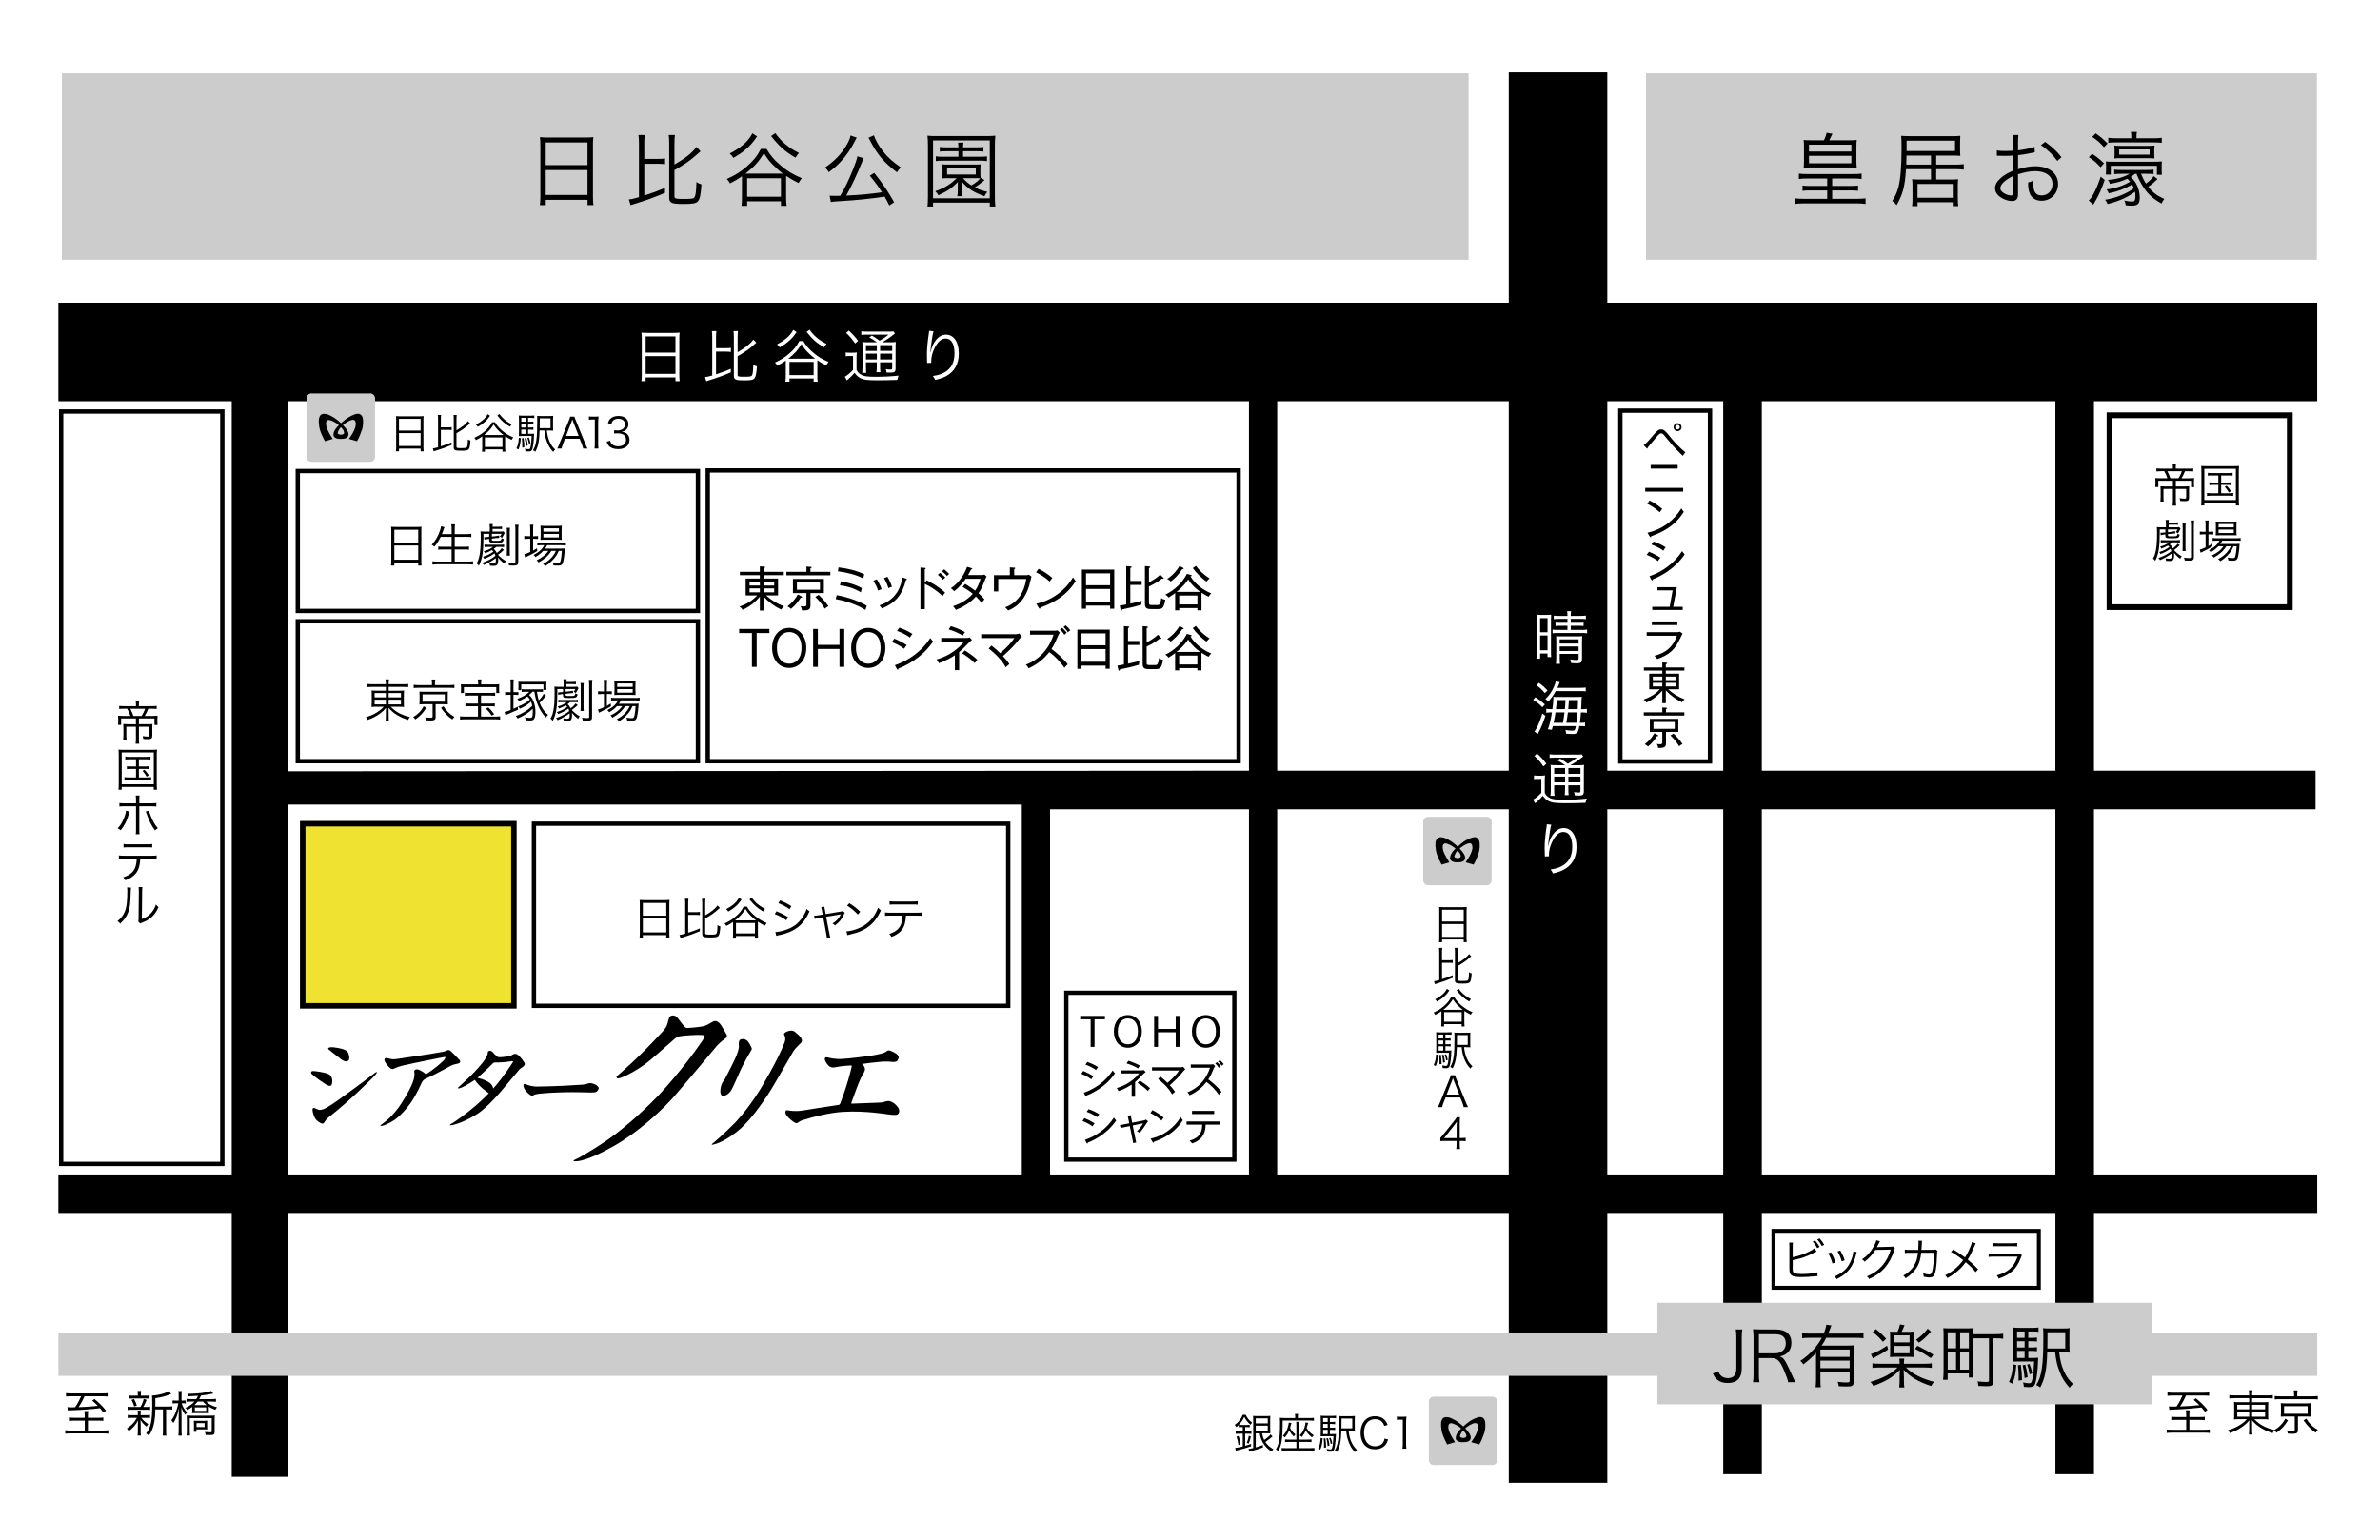 <?xml version="1.0" encoding="UTF-8"?><svg xmlns="http://www.w3.org/2000/svg" viewBox="0 0 1300 841.3"><defs><style>.cls-1{stroke-width:2.37px;}.cls-1,.cls-2,.cls-3,.cls-4,.cls-5,.cls-6{stroke:#000;}.cls-1,.cls-2,.cls-4,.cls-5,.cls-6{fill:none;}.cls-2{stroke-width:3.15px;}.cls-7{fill:#fff;}.cls-8{isolation:isolate;}.cls-3{fill:#efe231;stroke-width:3px;}.cls-4{stroke-width:2.32px;}.cls-5{stroke-width:2.37px;}.cls-6{stroke-width:2.13px;}.cls-9{fill:#ccc;}.cls-10{mix-blend-mode:multiply;}</style></defs><g class="cls-8"><g id="_イヤー_2"><g id="_イヤー_1-2"><g><rect class="cls-7" width="1300" height="841.3"/><g class="cls-10"><rect class="cls-9" x="33.8" y="40.08" width="768.37" height="101.84"/><rect class="cls-9" x="899.06" y="40.08" width="366.48" height="101.84"/><rect class="cls-3" x="165.35" y="450.02" width="115.35" height="99.51"/><rect class="cls-5" x="291.64" y="450.02" width="259.07" height="99.51"/><rect class="cls-5" x="33.41" y="224.83" width="88.03" height="411.05"/><path d="M1265.71,219.18v-53.82h-387.77V39.57h-53.83v125.79H31.88v53.82H126.58v422.47H31.88v21.05H126.58v144.13h30.85v-144.13H824.12v147.39h53.83v-147.39h63.31v142.72h21.09v-142.72h160.35v142.72h21.06v-142.72h121.95v-21.05h-121.95v-199.52h121.04v-21.08h-121.04V219.18h121.95Zm-707.58,422.47H157.44v-202.08h400.69v202.08Zm124.08,0h-108.65v-199.52h108.65v199.52Zm0-220.59l-524.77,.32V219.18H682.21v201.87Zm141.9,220.59h-126.48v-199.52h126.48v199.52Zm0-220.59h-126.48V219.18h126.48v201.87Zm117.14,220.59h-63.31v-199.52h63.31v199.52Zm0-220.59h-63.31V219.18h63.31v201.87Zm181.44,220.59h-160.35v-199.52h160.35v199.52Zm0-220.59h-160.35V219.18h160.35v201.87Z"/><polygon class="cls-9" points="1265.71 728.27 1175.61 728.27 1175.61 711.75 905.29 711.75 905.29 728.27 31.88 728.27 31.88 751.7 905.29 751.7 905.29 767.22 1175.61 767.22 1175.61 751.7 1265.71 751.7 1265.71 728.27"/><path class="cls-9" d="M170.12,214.95c-1.48,0-2.65,1.2-2.65,2.65v32.08c0,1.45,1.17,2.64,2.65,2.64h32.08c1.46,0,2.65-1.19,2.65-2.64v-32.08c0-1.45-1.19-2.65-2.65-2.65h-32.08Z"/><path class="cls-9" d="M168.76,249.68v-32.08c0-.78,.6-1.39,1.36-1.39h32.08c.76,0,1.38,.61,1.38,1.39v32.08c0,.77-.61,1.36-1.38,1.36h-32.08c-.77,0-1.36-.59-1.36-1.36"/><path d="M177.48,241.07l4.25-1.27c-2.81-4.34-3.29-6.23-3.29-6.23-.76-2.64-.08-3.43-.08-3.43,.56-.84,1.2-.69,1.2-.69,1.04,0,3.37,1.26,3.37,1.26,1.96,1.13,3.77,3.2,3.77,3.2,1.19,1.33,1.12,1.92,1.12,1.92,.5,1.1-.48,1.46-.48,1.46-.97,.41-1.95,.07-1.95,.07-1.26-.22-.85-1.19-.85-1.19,.5-1.54,1.31-2.39,1.31-2.39,2.67-3.16,5.84-4.2,5.84-4.2,1.81-.56,2.17,.29,2.17,.29,.69,.89,.42,2.5,.42,2.5-.48,3.31-3.71,7.43-3.71,7.43l4.43,1.27c1.32-2.18,2.44-5.54,2.44-5.54,1.19-2.73,.84-6.09,.84-6.09-.13-2.31-1.2-2.81-1.2-2.81-.97-1.06-3.15-.3-3.15-.3-1.76,.59-3.84,1.86-3.84,1.86-2.55,1.59-5.75,4.9-5.75,4.9-1.83,1.88-2.04,3.34-2.04,3.34-.61,2.11,.64,2.6,.64,2.6,1.11,.97,3.28,.77,3.28,.77,2.24,.09,3.16-.63,3.16-.63,1.12-.77,.98-2.1,.98-2.1-.13-2.11-3.36-5.11-3.36-5.11-3.7-3.85-7.08-5.12-7.08-5.12-2.23-1.13-3.65-.63-3.65-.63-1.68,.12-2.09,2.66-2.09,2.66-.29,3.29,.63,6.18,.63,6.18,.7,2.3,2.67,6.01,2.67,6.01"/><path class="cls-9" d="M780.04,446.27c-1.45,0-2.64,1.19-2.64,2.64v32.1c0,1.43,1.19,2.64,2.64,2.64h32.09c1.44,0,2.63-1.2,2.63-2.64v-32.1c0-1.45-1.19-2.64-2.63-2.64h-32.09Z"/><path class="cls-9" d="M778.65,481v-32.1c0-.73,.6-1.36,1.38-1.36h32.09c.76,0,1.36,.63,1.36,1.36v32.1c0,.74-.61,1.37-1.36,1.37h-32.09c-.78,0-1.38-.63-1.38-1.37"/><path d="M787.4,472.37l4.26-1.25c-2.79-4.34-3.29-6.23-3.29-6.23-.76-2.66-.06-3.45-.06-3.45,.56-.83,1.19-.68,1.19-.68,1.04,0,3.36,1.26,3.36,1.26,1.95,1.11,3.77,3.23,3.77,3.23,1.22,1.32,1.13,1.88,1.13,1.88,.48,1.13-.49,1.48-.49,1.48-.99,.42-1.96,.06-1.96,.06-1.26-.21-.83-1.17-.83-1.17,.49-1.54,1.33-2.4,1.33-2.4,2.66-3.16,5.83-4.18,5.83-4.18,1.82-.58,2.14,.24,2.14,.24,.7,.93,.45,2.54,.45,2.54-.51,3.28-3.73,7.42-3.73,7.42l4.42,1.25c1.35-2.15,2.45-5.52,2.45-5.52,1.18-2.74,.84-6.09,.84-6.09-.15-2.33-1.2-2.81-1.2-2.81-.99-1.05-3.13-.28-3.13-.28-1.77,.56-3.88,1.81-3.88,1.81-2.51,1.61-5.75,4.91-5.75,4.91-1.82,1.88-2.02,3.36-2.02,3.36-.63,2.11,.63,2.6,.63,2.6,1.12,.95,3.29,.76,3.29,.76,2.24,.08,3.14-.62,3.14-.62,1.13-.79,.98-2.12,.98-2.12-.13-2.1-3.36-5.11-3.36-5.11-3.71-3.87-7.07-5.13-7.07-5.13-2.24-1.11-3.64-.61-3.64-.61-1.67,.13-2.1,2.64-2.1,2.64-.28,3.29,.63,6.18,.63,6.18,.7,2.3,2.68,6.01,2.68,6.01"/><path class="cls-9" d="M783.13,763.06c-1.47,0-2.65,1.15-2.65,2.6v32.1c0,1.45,1.19,2.64,2.65,2.64h32.09c1.45,0,2.64-1.19,2.64-2.64v-32.1c0-1.45-1.19-2.6-2.64-2.6h-32.09Z"/><path class="cls-9" d="M781.75,797.77v-32.1c0-.74,.62-1.35,1.38-1.35h32.09c.75,0,1.36,.6,1.36,1.35v32.1c0,.77-.61,1.37-1.36,1.37h-32.09c-.76,0-1.38-.6-1.38-1.37"/><path d="M790.47,789.17l4.28-1.28c-2.81-4.34-3.3-6.23-3.3-6.23-.77-2.65-.06-3.43-.06-3.43,.56-.81,1.18-.69,1.18-.69,1.08,0,3.38,1.27,3.38,1.27,1.94,1.1,3.76,3.2,3.76,3.2,1.2,1.35,1.15,1.9,1.15,1.9,.47,1.12-.49,1.48-.49,1.48-.99,.43-1.97,.06-1.97,.06-1.26-.21-.84-1.19-.84-1.19,.5-1.54,1.32-2.38,1.32-2.38,2.66-3.15,5.82-4.2,5.82-4.2,1.83-.56,2.18,.26,2.18,.26,.69,.92,.43,2.54,.43,2.54-.5,3.29-3.73,7.42-3.73,7.42l4.42,1.28c1.35-2.18,2.46-5.55,2.46-5.55,1.19-2.73,.83-6.09,.83-6.09-.13-2.33-1.19-2.81-1.19-2.81-.98-1.04-3.16-.29-3.16-.29-1.75,.58-3.84,1.82-3.84,1.82-2.53,1.62-5.74,4.93-5.74,4.93-1.84,1.9-2.03,3.37-2.03,3.37-.63,2.08,.63,2.59,.63,2.59,1.11,.98,3.29,.76,3.29,.76,2.23,.06,3.15-.63,3.15-.63,1.12-.77,.97-2.1,.97-2.1-.13-2.09-3.36-5.11-3.36-5.11-3.71-3.85-7.09-5.11-7.09-5.11-2.23-1.12-3.63-.63-3.63-.63-1.69,.12-2.1,2.64-2.1,2.64-.3,3.32,.62,6.17,.62,6.17,.69,2.31,2.66,6.05,2.66,6.05"/><g><path d="M1186.84,262.66h-7.94v3.45h-1.66c.07-.53,.1-.97,.1-1.7v-1.44c0-.74-.03-1.24-.1-1.77,.56,.06,1.38,.09,2.68,.09h3.95c-.43-1.32-.88-2.35-1.68-3.84h-1.86c-.97,0-1.69,.03-2.47,.12v-1.66c.71,.09,1.5,.14,2.56,.14h6.46v-.88c0-.67-.05-1.15-.15-1.69h1.86c-.11,.56-.15,1.03-.15,1.67v.91h7.01c1.06,0,1.83-.05,2.54-.14v1.66c-.79-.09-1.48-.12-2.46-.12h-2.04c-.71,1.71-1.18,2.65-1.92,3.84h4.44c1.17,0,1.76-.03,2.47-.09-.08,.59-.1,1.01-.1,1.86v1.46c0,.69,.03,1.13,.1,1.65h-1.67v-3.5h-8.33v3.1h4.94c1.14,0,1.87-.03,2.35-.11-.06,.55-.08,1.27-.08,2.16v4.18c0,1.38-.53,1.79-2.38,1.79-.67,0-1.49-.04-2.45-.11-.06-.58-.15-.94-.37-1.52,1.01,.16,1.99,.26,2.66,.26,.79,0,.99-.12,.99-.63v-4.66h-5.66v6.57c0,.98,.05,1.66,.18,2.56h-1.95c.12-.97,.16-1.69,.16-2.56v-6.57h-5.14v4.39c0,1.18,.03,1.79,.14,2.5h-1.82c.08-.85,.13-1.59,.13-2.47v-3.66c0-.85-.03-1.29-.1-2.22,.69,.08,1.41,.11,2.42,.11h4.38v-3.1Zm3.11-1.37c.79-1.28,1.33-2.4,1.84-3.84h-7.94c.9,1.77,1.22,2.53,1.64,3.84h4.47Z"/><path d="M1202.45,257.62c0-1.19-.04-2.06-.14-3.06,.81,.1,1.56,.13,2.9,.13h14.84c1.33,0,2.04-.03,2.97-.13-.1,.93-.15,1.76-.15,3.06v15.11c0,1.83,.05,2.74,.15,3.41h-1.74v-1.51h-17.23v1.51h-1.74c.1-.67,.14-1.57,.14-3.41v-15.11Zm1.6,15.59h17.23v-17.11h-17.23v17.11Zm4.25-13.43c-1.07,0-1.67,.03-2.34,.13v-1.58c.69,.12,1.26,.15,2.34,.15h8.76c1.11,0,1.79-.06,2.43-.15v1.58c-.7-.1-1.29-.13-2.42-.13h-3.82v3.85h3.05c1.12,0,1.61-.03,2.24-.12v1.56c-.62-.12-1.19-.13-2.24-.13h-3.05v4.55h4.17c1.02,0,1.72-.06,2.43-.14v1.63c-.72-.11-1.46-.16-2.43-.16h-9.46c-1.02,0-1.72,.05-2.46,.16v-1.63c.7,.08,1.41,.14,2.46,.14h3.74v-4.55h-2.65c-1.04,0-1.65,.01-2.25,.13v-1.56c.61,.09,1.11,.12,2.25,.12h2.65v-3.85h-3.42Zm7.97,5.61c1.01,1.03,1.42,1.56,2.33,2.97l-1.16,.74c-.87-1.52-1.27-2.06-2.21-3.09l1.04-.62Z"/><path d="M1184.53,288.09h3.25c.99-.03,1.5-.03,1.6-.03,.46,0,.52-.01,.93-.09l.76,.83q-.33,.64-.86,1.63c-.1,.17-.24,.44-.56,.99-.49-.33-.69-.42-1.23-.63,.43-.53,.65-.88,.97-1.52h-5.23v1.48l2.14-.25c.79-.08,1.25-.19,1.75-.34l.11,1.31h-.23c-.4,0-.65,.03-1.63,.12l-2.14,.24v.62c0,.53,.2,.57,2.09,.57,2.78,0,2.88-.04,3.17-1.45,.48,.31,.73,.44,1.18,.6-.49,1.77-.81,1.93-4.29,1.93-3.21,0-3.55-.16-3.55-1.57v-.54l-.75,.06c-.77,.11-1.38,.24-1.8,.36l-.12-1.35c.16,.03,.25,.03,.36,.03,.29,0,.78-.03,1.56-.12l.75-.08v-1.62h-3.08v1.72c0,7.99-.62,11.8-2.45,15.41-.33-.47-.67-.82-1.22-1.27,.74-1.23,1.11-2.3,1.49-4.05,.49-2.3,.72-5.43,.72-9.67,0-1.77-.03-2.54-.14-3.45,.7,.09,1.42,.12,2.54,.12h2.44v-2.1c0-.79-.06-1.4-.15-1.93h1.77c-.09,.45-.13,.69-.15,1.44h3c1.08,0,1.6-.03,2.11-.16v1.45c-.65-.1-1.05-.13-2.13-.13h-2.98v1.43Zm6.09,9.78c-1.25,1.24-1.95,1.85-3.16,2.67,1.01,1.17,2.53,2.4,4.25,3.4-.37,.45-.63,.83-.85,1.35-1.49-1.13-2.46-2.08-3.36-3.31,.04,.47,.07,.76,.07,1.16,0,1.31-.25,2.36-.61,2.79-.4,.4-.95,.57-1.95,.57-.53,0-1.14-.04-1.83-.08-.09-.51-.15-.79-.35-1.37,.86,.12,1.53,.2,2.04,.2,1.11,0,1.45-.43,1.45-1.83,0-.35-.01-.63-.06-1.07-1.83,1.38-3.59,2.4-6.4,3.67-.27-.49-.31-.51-.9-1.15,3.13-1.12,5.1-2.17,7.1-3.75-.17-.61-.25-.86-.47-1.33-1.9,1.33-2.99,1.93-5.48,2.91-.17-.39-.42-.73-.72-1.09,2.59-.83,3.78-1.42,5.61-2.78-.35-.4-.47-.51-.84-.78-1.08,.64-1.84,.99-3.59,1.67-.16-.41-.32-.65-.7-1.11,2.22-.58,3.5-1.17,4.92-2.3h-2.52c-.96,0-1.48,.03-2.02,.13v-1.44c.48,.11,1.01,.15,2.1,.15h6.23c1.14,0,1.67-.04,2.14-.15v1.44c-.45-.11-1-.13-2.09-.13h-2.07c-.7,.62-.94,.8-1.4,1.13,.67,.47,1.14,1.08,1.66,2.13,1.13-.74,1.92-1.49,2.63-2.56l1.2,.86Zm3.24-11.83c-.09,.67-.11,1.31-.11,2.7v9.5c0,1.63,.03,2.15,.11,2.79h-1.75c.08-.67,.11-1.28,.11-2.79v-9.5c0-1.49-.03-2.09-.11-2.7h1.75Zm4.64-1.65c-.12,.69-.17,1.6-.17,3v16.74c0,1.28-.18,1.67-.9,1.92-.45,.17-1.09,.26-1.87,.26-.65,0-1.59-.04-2.2-.1-.12-.77-.2-.98-.44-1.56,.82,.15,1.8,.24,2.73,.24s1.13-.14,1.13-.76v-16.78c0-1.51-.05-2.29-.17-2.98h1.88Z"/><path d="M1204.74,290.55h-1.01c-.9,0-1.48-.03-2.15-.12v1.63c.64-.06,1.3-.12,2.09-.12h1.07v7.1c-2,.91-2.26,1.02-3.18,1.21l.45,1.74c.24-.12,.93-.49,1.33-.64,1.45-.65,3.71-1.91,5.15-2.83l-.11-1.47c-.94,.61-1.31,.85-2.09,1.26v-6.37h.58c.7,0,1.35,.03,2.06,.09v-1.58c-.55,.06-1.1,.09-2.06,.09h-.58v-3.44c0-1.2,.01-1.97,.13-2.74h-1.83c.09,.69,.14,1.57,.14,2.73v3.45Zm9.71,7.89c-1.16,1.95-3.4,3.72-6.27,5.03,.51,.42,.77,.69,1.06,1.18,3.17-1.77,5.4-3.78,6.82-6.21h2.45c-.49,1.19-1.17,2.25-2.04,3.25-1.33,1.54-2.65,2.59-4.86,3.76,.58,.46,.77,.64,1.15,1.18,.98-.62,1.43-.94,2.01-1.39,.91-.74,2.3-2.13,3.06-3.06,.92-1.11,1.53-2.18,2.2-3.75h1.67c-.11,1.95-.29,3.53-.55,4.75-.33,1.51-.49,1.71-1.49,1.71-.87,0-1.79-.09-2.96-.28,.31,.57,.43,.99,.49,1.6,.78,.06,1.6,.11,2.17,.11,1.68,0,2.31-.24,2.75-1.14,.45-.87,.9-3.7,1.1-6.62,.04-1.01,.07-1.13,.12-1.46-.63,.08-1.22,.09-2.43,.09h-8.21c.54-.73,.74-1.06,1.14-1.8h7.59c1.09,0,1.84,.01,2.47,.09v-1.57c-.54,.1-1.27,.16-2.47,.16h-10.59c-1.15,0-1.74-.06-2.28-.16v1.62c.49-.09,1.21-.14,2.24-.14h1.51c-1.02,2.08-2.83,3.73-5.76,5.22,.39,.31,.72,.67,1.02,1.11,1.79-1.03,3.02-2.01,4.16-3.29h2.73Zm4.97-6c.97,0,1.74,.03,2.29,.06-.08-.45-.11-1.06-.11-2.21v-3.11c0-1.15,.03-1.65,.11-2.3-.7,.1-1.45,.13-2.59,.13h-6.48c-1.08,0-1.63-.03-2.38-.13,.08,.72,.1,1.04,.1,2.18v3.23c0,.95-.03,1.56-.1,2.24,.54-.06,1.24-.09,2.26-.09h6.9Zm-7.6-6.14h8.32v1.82h-8.32v-1.82Zm0,3.04h8.32v1.88h-8.32v-1.88Z"/></g><g><path d="M979.22,686.84c4.17-.74,9.88-3.07,11.77-4.82l1.26,1.69c-.39,.18-.45,.19-1.06,.52-4,2.17-7.39,3.37-11.97,4.25v3.62s0,.09-.03,.15v.28c0,1.73,.09,2.3,.53,2.73,.32,.35,.87,.52,1.89,.64,.75,.1,1.92,.15,2.92,.15,1.53,0,3.75-.15,5.68-.39,1.06-.13,1.54-.24,2.46-.51l.15,1.99q-.47,.03-2.33,.22c-1.59,.19-4.87,.35-6.59,.35-2.93,0-4.56-.3-5.44-1.02-.6-.51-.9-1.22-1.02-2.38-.03-.4-.04-.9-.04-1.95v-11.45c0-1.01-.03-1.44-.1-2.05h2.04c-.12,.64-.13,1.02-.13,2.09v5.88Zm12.19-9.15c1.15,1.35,1.72,2.13,2.49,3.52l-1.29,.69c-.77-1.45-1.36-2.31-2.47-3.61l1.27-.6Zm2.51-1.11c1.15,1.31,1.71,2.14,2.47,3.5l-1.28,.69c-.76-1.44-1.36-2.33-2.47-3.59l1.28-.6Z"/><path d="M998.59,684.74c1.03,1.7,1.72,3.36,2.33,5.54l1.69-.56c-.92-2.63-1.46-3.79-2.44-5.52l-1.57,.54Zm13.72-1.08v.24c0,.3-.1,.88-.26,1.7-.45,1.91-1.17,3.78-2.11,5.34-1.71,2.85-4.05,4.75-7.87,6.47,.57,.51,.77,.76,1.15,1.4,3.85-1.86,6.45-4.14,8.21-7.18,.89-1.54,1.78-3.82,2.19-5.55q.39-1.62,.54-2.01l-1.84-.4Zm-8.61,.01c1.06,1.87,1.84,3.68,2.29,5.45l1.63-.59c-.64-1.97-1.1-2.97-2.4-5.32l-1.52,.45Z"/><path d="M1026.88,678.13q-.23,.33-.54,1.02c-.65,1.33-.86,1.76-1.14,2.2q.31-.08,7.5-.2c.86,0,.94-.01,1.28-.16l1.08,1.03c-.22,.3-.22,.33-.5,1.23-1.03,3.49-2.86,6.86-4.96,9.31-2.27,2.61-5.01,4.57-8.64,6.21-.39-.72-.6-.97-1.24-1.46,3.76-1.53,6.38-3.43,8.77-6.27,1.91-2.31,3.4-5.21,4.27-8.32l-8.37,.15c-1.51,2.43-3.5,4.61-5.93,6.44-.42-.62-.67-.84-1.38-1.29,2.63-1.7,4.52-3.77,6.23-6.78,.93-1.65,1.43-2.76,1.56-3.63l2.03,.53Z"/><path d="M1047.78,682.85c.1-1.27,.15-2.63,.15-3.72,0-.58-.01-.84-.09-1.29l2,.05q-.09,.58-.2,3.2c-.04,.78-.04,1.07-.12,1.76l6.2-.03c1.12,0,1.15-.03,1.64-.17l.92,.8c-.15,.36-.17,.59-.21,1.49-.07,3.23-.37,6.98-.7,8.69-.6,3.38-1.36,4.29-3.59,4.29-.79,0-1.76-.13-3.07-.44v-.29c0-.57-.05-.91-.29-1.56,1.35,.44,2.4,.65,3.21,.65,1.22,0,1.61-.6,2.08-3.07,.37-1.95,.6-5.12,.62-8.79h-6.95c-.32,3.18-.88,5.25-1.98,7.34-1.39,2.56-3.7,4.9-6.5,6.59-.45-.72-.67-.93-1.27-1.47,2.96-1.58,5.09-3.76,6.45-6.54,.85-1.73,1.22-3.11,1.54-5.91l-4.51,.03c-1.47,0-1.75,0-2.64,.13l-.02-1.9c.84,.16,1.44,.19,2.68,.19l4.63-.03Z"/><path d="M1077.13,678.55c-.12,.72-.23,1.11-.86,2.64-.86,2.15-1.75,3.95-2.93,5.77-2.78-2.02-4.02-2.84-6.45-4.31l-1.24,1.31c2.1,1.15,4.43,2.68,6.68,4.5-2.74,3.67-5.89,6.35-9.88,8.3,.64,.51,.84,.73,1.29,1.48,4.34-2.45,7.37-5.06,9.97-8.63,2.51,2.11,4.09,3.69,5.41,5.39l1.38-1.54c-1.97-2.06-3.56-3.58-5.7-5.34,1.27-1.93,2.04-3.44,3.65-7.23,.35-.84,.46-1.07,.77-1.53l-2.09-.79Z"/><path d="M1086.23,686.68c.83-.11,1.57-.14,2.87-.14h12.96c-1.13,3.06-2.25,4.89-4.02,6.5-1.85,1.72-4.05,2.83-7.37,3.77,.59,.74,.76,.99,1.07,1.73,6.42-2.17,9.84-5.35,11.96-11.13,.42-1.09,.48-1.2,.69-1.56l-.92-1.07c-.42,.15-.7,.18-1.62,.18h-12.73c-1.49,0-2-.03-2.9-.15v1.87Zm2.12-5.71c.67-.09,1.27-.13,2.58-.13h8.34c1.31,0,1.92,.04,2.58,.13v-1.92c-.71,.16-1.21,.19-2.59,.19h-8.3c-1.4,0-1.89-.03-2.62-.19v1.92Z"/></g><g><path d="M213.72,306.31c0,1.12-.05,1.9-.16,2.68h1.84v-1.65h13.04v1.65h1.85c-.11-.8-.15-1.49-.15-2.7v-16.21c0-.95,.02-1.58,.13-2.31-.73,.11-1.44,.13-2.59,.13h-11.37c-1.17,0-1.9-.03-2.7-.13,.1,.74,.12,1.48,.12,2.49v16.06Zm1.68-16.87h13.04v7.05h-13.04v-7.05Zm0,8.6h13.04v7.76h-13.04v-7.76Z"/><path d="M240.72,293.29c-1.09,2.22-2.06,3.74-3.47,5.41-.51-.5-.79-.75-1.44-1.06,2.02-2.17,3.46-4.64,4.52-7.76,.38-1.09,.54-1.66,.56-2.36l1.9,.49c-.19,.37-.3,.74-.51,1.35-.08,.22-.38,1.06-.91,2.46h5.32v-2.69c0-1.01-.05-1.74-.19-2.68h2.04c-.12,.84-.17,1.62-.17,2.68v2.69h6.21c1.14,0,2.02-.06,2.88-.17v1.81c-.93-.11-1.74-.16-2.85-.16h-6.23v5.44h5.11c1.25,0,2.04-.05,2.7-.16v1.77c-.75-.1-1.53-.15-2.7-.15h-5.11v6.62h7.04c1.29,0,2.12-.06,2.98-.18v1.84c-.96-.13-1.71-.18-2.97-.18h-16.23c-1.22,0-2.07,.05-2.99,.18v-1.84c.89,.11,1.7,.18,2.96,.18h7.51v-6.62h-4.63c-1.16,0-1.96,.05-2.68,.15v-1.77c.69,.11,1.42,.16,2.68,.16h4.63v-5.44h-5.97Z"/><path d="M269.06,290.45h3.3c.99-.03,1.51-.03,1.62-.03,.46,0,.53-.05,.93-.11l.79,.86q-.36,.64-.89,1.63c-.09,.18-.25,.46-.58,1.02-.47-.34-.68-.42-1.24-.64,.43-.52,.65-.88,.99-1.54h-5.32v1.51l2.17-.25c.81-.09,1.29-.19,1.79-.35l.1,1.33h-.24c-.39,0-.65,.03-1.66,.12l-2.17,.26v.6c0,.55,.19,.62,2.11,.62,2.82,0,2.94-.06,3.23-1.49,.49,.31,.72,.45,1.2,.6-.49,1.82-.83,1.96-4.36,1.96-3.27,0-3.63-.14-3.63-1.58v-.56l-.76,.08c-.78,.1-1.41,.24-1.84,.37l-.12-1.37c.17,.01,.27,.01,.38,.01,.29,0,.78-.01,1.58-.1l.76-.1v-1.65h-3.13v1.77c0,8.11-.63,12.01-2.5,15.66-.33-.47-.67-.83-1.23-1.28,.76-1.27,1.14-2.36,1.53-4.13,.49-2.34,.72-5.53,.72-9.84,0-1.81-.03-2.58-.13-3.52,.7,.11,1.44,.13,2.58,.13h2.48v-2.16c0-.79-.05-1.41-.15-1.96h1.81c-.09,.45-.12,.7-.14,1.47h3.06c1.08,0,1.61-.03,2.11-.15v1.45c-.65-.1-1.07-.12-2.14-.12h-3.03v1.47Zm6.18,9.94c-1.26,1.28-2,1.86-3.2,2.7,1.02,1.19,2.56,2.45,4.32,3.46-.38,.46-.64,.84-.86,1.36-1.52-1.14-2.51-2.1-3.41-3.36,.05,.49,.06,.79,.06,1.19,0,1.35-.25,2.4-.63,2.84-.4,.4-.98,.57-1.99,.57-.54,0-1.17-.03-1.88-.08-.08-.54-.15-.79-.36-1.38,.89,.12,1.56,.19,2.08,.19,1.14,0,1.49-.42,1.49-1.85,0-.37-.01-.63-.07-1.1-1.87,1.42-3.66,2.45-6.52,3.73-.28-.49-.3-.51-.9-1.17,3.18-1.12,5.18-2.19,7.23-3.81-.19-.63-.24-.88-.49-1.35-1.92,1.35-3.01,1.96-5.58,2.97-.18-.41-.44-.76-.74-1.11,2.63-.86,3.84-1.46,5.71-2.82-.35-.45-.48-.54-.85-.81-1.11,.65-1.87,1.01-3.68,1.72-.14-.42-.33-.69-.71-1.13,2.26-.62,3.56-1.22,5.01-2.35h-2.55c-.98,0-1.52,.01-2.09,.13v-1.45c.51,.1,1.05,.13,2.17,.13h6.34c1.17,0,1.68-.03,2.18-.13v1.45c-.46-.12-1.01-.13-2.13-.13h-2.09c-.73,.63-.96,.79-1.45,1.13,.7,.47,1.17,1.12,1.7,2.17,1.17-.76,1.94-1.52,2.67-2.61l1.21,.89Zm3.31-12.05c-.1,.68-.12,1.35-.12,2.76v9.68c0,1.66,.02,2.15,.12,2.81h-1.78c.08-.67,.1-1.27,.1-2.81v-9.68c0-1.52-.02-2.12-.1-2.76h1.78Zm4.72-1.66c-.12,.7-.19,1.61-.19,3.06v17.02c0,1.31-.16,1.72-.89,1.97-.45,.19-1.11,.26-1.92,.26-.67,0-1.62-.03-2.22-.08-.13-.79-.21-1.02-.47-1.58,.85,.14,1.85,.21,2.79,.21s1.15-.13,1.15-.76v-17.07c0-1.54-.04-2.33-.17-3.03h1.92Z"/><path d="M289.62,292.95h-1.03c-.92,0-1.53-.03-2.21-.14v1.67c.66-.08,1.35-.12,2.15-.12h1.09v7.21c-2.05,.93-2.3,1.05-3.25,1.24l.47,1.76c.22-.13,.94-.47,1.35-.65,1.49-.65,3.78-1.92,5.25-2.84l-.12-1.52c-.95,.63-1.33,.85-2.13,1.28v-6.48h.6c.7,0,1.37,.02,2.09,.11v-1.63c-.56,.09-1.11,.12-2.09,.12h-.6v-3.48c0-1.24,.01-2.03,.15-2.81h-1.86c.09,.7,.14,1.59,.14,2.79v3.51Zm9.87,8.03c-1.19,1.95-3.47,3.79-6.38,5.12,.54,.4,.81,.72,1.09,1.19,3.23-1.79,5.51-3.84,6.94-6.31h2.5c-.5,1.2-1.19,2.27-2.06,3.31-1.37,1.56-2.71,2.63-4.96,3.84,.58,.46,.79,.63,1.17,1.18,1.01-.63,1.46-.95,2.05-1.42,.93-.74,2.34-2.17,3.1-3.11,.93-1.12,1.56-2.22,2.25-3.8h1.69c-.1,1.95-.27,3.58-.54,4.84-.34,1.52-.51,1.71-1.52,1.71-.89,0-1.81-.06-3.01-.27,.31,.58,.42,1.02,.49,1.65,.79,.05,1.63,.09,2.2,.09,1.72,0,2.35-.25,2.81-1.15,.44-.88,.91-3.77,1.11-6.75,.04-1.01,.06-1.15,.12-1.49-.62,.1-1.22,.11-2.47,.11h-8.35c.55-.76,.76-1.09,1.15-1.85h7.73c1.11,0,1.86,.04,2.5,.09v-1.58c-.56,.09-1.28,.15-2.5,.15h-10.79c-1.17,0-1.77-.06-2.31-.15v1.63c.49-.1,1.22-.15,2.27-.15h1.52c-1.03,2.12-2.87,3.82-5.85,5.32,.4,.31,.73,.69,1.02,1.15,1.83-1.06,3.09-2.05,4.24-3.36h2.78Zm5.05-6.12c.99,0,1.78,.03,2.32,.09-.08-.47-.1-1.11-.1-2.26v-3.16c0-1.15,.02-1.68,.1-2.35-.7,.1-1.46,.13-2.62,.13h-6.59c-1.11,0-1.68-.03-2.43-.13,.08,.74,.1,1.07,.1,2.23v3.28c0,.97-.02,1.58-.1,2.27,.56-.08,1.26-.1,2.3-.1h7.02Zm-7.72-6.23h8.45v1.85h-8.45v-1.85Zm0,3.08h8.45v1.92h-8.45v-1.92Z"/></g><g><path d="M74.24,392.51h-8.09v3.52h-1.68c.06-.54,.09-.99,.09-1.72v-1.47c0-.77-.03-1.27-.09-1.81,.57,.06,1.4,.1,2.72,.1h4.03c-.44-1.35-.89-2.42-1.73-3.92h-1.89c-.99,0-1.73,.03-2.5,.13v-1.7c.7,.11,1.51,.15,2.6,.15h6.57v-.92c0-.68-.06-1.15-.15-1.71h1.9c-.11,.59-.16,1.03-.16,1.7v.93h7.11c1.1,0,1.86-.04,2.61-.15v1.7c-.81-.1-1.51-.13-2.49-.13h-2.1c-.71,1.74-1.19,2.7-1.95,3.92h4.52c1.19,0,1.8-.04,2.51-.1-.08,.6-.11,1.03-.11,1.89v1.49c0,.7,.03,1.15,.11,1.66h-1.7v-3.56h-8.49v3.15h5.02c1.18,0,1.91-.03,2.4-.11-.08,.56-.1,1.29-.1,2.21v4.23c0,1.41-.54,1.83-2.42,1.83-.69,0-1.52-.04-2.49-.1-.08-.62-.17-.97-.36-1.56,1.02,.16,2.02,.26,2.69,.26,.81,0,1.01-.13,1.01-.63v-4.75h-5.75v6.69c0,.99,.06,1.69,.17,2.61h-1.99c.12-.99,.18-1.71,.18-2.61v-6.69h-5.23v4.47c0,1.2,.03,1.83,.13,2.54h-1.84c.08-.86,.12-1.62,.12-2.5v-3.74c0-.83-.02-1.31-.1-2.25,.7,.08,1.44,.11,2.44,.11h4.48v-3.15Zm3.15-1.38c.81-1.31,1.36-2.46,1.87-3.92h-8.08c.92,1.82,1.24,2.6,1.67,3.92h4.54Z"/><path d="M64.86,412.63c0-1.22-.06-2.09-.14-3.11,.83,.1,1.59,.14,2.95,.14h15.09c1.34,0,2.06-.04,3.01-.14-.09,.94-.15,1.8-.15,3.11v15.38c0,1.84,.06,2.77,.15,3.46h-1.78v-1.54h-17.52v1.54h-1.76c.08-.69,.14-1.6,.14-3.46v-15.38Zm1.62,15.86h17.52v-17.41h-17.52v17.41Zm4.32-13.66c-1.09,0-1.69,.04-2.37,.12v-1.61c.7,.12,1.27,.16,2.37,.16h8.91c1.15,0,1.83-.06,2.49-.16v1.61c-.71-.08-1.31-.12-2.45-.12h-3.89v3.92h3.1c1.14,0,1.65-.03,2.28-.13v1.6c-.63-.1-1.23-.13-2.28-.13h-3.1v4.63h4.24c1.04,0,1.77-.05,2.47-.15v1.66c-.73-.1-1.49-.15-2.47-.15h-9.62c-1.04,0-1.74,.05-2.5,.15v-1.66c.71,.1,1.45,.15,2.5,.15h3.81v-4.63h-2.7c-1.05,0-1.66,.03-2.29,.13v-1.6c.63,.11,1.14,.13,2.29,.13h2.7v-3.92h-3.48Zm8.11,5.71c1.04,1.03,1.44,1.58,2.38,3.02l-1.19,.75c-.89-1.53-1.29-2.1-2.25-3.13l1.06-.64Z"/><path d="M70.75,443.37c-.1,.29-.1,.3-.42,1.49-.93,3.43-2.33,6.16-4.41,8.74-.61-.54-.87-.72-1.68-1.08,1.11-1.13,1.68-1.9,2.41-3.29,1.18-2.21,2.04-4.66,2.19-6.35l1.92,.49Zm3.54-6.19c0-1.31-.02-1.92-.15-2.56h2.08c-.11,.67-.13,1.13-.13,2.63v1.63h6.36c1.47,0,2.08-.03,2.96-.16v1.92c-.86-.1-1.56-.13-2.91-.13h-6.41v12.58c0,1.4,.03,2.02,.13,2.68h-2.08c.13-.65,.15-1.33,.15-2.65v-12.61h-6.18c-1.35,0-2.04,.03-2.9,.13v-1.92c.88,.13,1.49,.16,2.93,.16h6.16v-1.7Zm7.09,5.72c.16,.76,.41,1.46,.94,2.82,1.15,2.95,2.22,4.8,3.91,6.77-.72,.39-.96,.59-1.58,1.18-1.19-1.61-1.81-2.65-2.63-4.31-.61-1.26-1.37-3.1-1.77-4.36-.28-.81-.43-1.2-.63-1.63l1.77-.47Z"/><path d="M76.61,469.11c-.03,.76-.12,1.69-.28,2.68-.42,2.97-1.49,5.04-3.4,6.66-1.12,.97-2.38,1.66-4.45,2.49-.35-.76-.56-1.03-1.19-1.63,3.31-1.07,5.35-2.69,6.39-4.98,.58-1.27,.97-3.27,1.01-5.23h-6.84c-1.32,0-2.06,.01-2.91,.12v-1.87c.88,.13,1.48,.16,2.93,.16h14.77c1.44,0,2.06-.03,2.93-.16v1.87c-.86-.11-1.6-.12-2.91-.12h-6.05Zm-9.12-8.01c.84,.16,1.34,.19,2.91,.19h9.82c1.56,0,2.07-.03,2.91-.19v1.92c-.76-.1-1.42-.13-2.89-.13h-9.88c-1.45,0-2.1,.03-2.88,.13v-1.92Z"/><path d="M69.44,484.82c.08,.59,.1,.88,.1,1.79,0,5.34-.35,8.64-1.13,10.83-.83,2.35-2.2,4.17-4.27,5.83,.76,.45,1.01,.69,1.52,1.35,2.3-2.21,3.51-3.88,4.37-6.25,.97-2.54,1.16-4.4,1.36-11.25q.05-1.54,.16-2.18l-2.1-.12Zm6.29-.17q.1,.58,.1,2.23l-.15,14.78c0,1.08-.04,1.28-.18,1.72l1.01,1.15c.22-.13,.28-.16,.58-.26q.36-.14,.81-.31c1.49-.58,2.5-1.08,3.62-1.86,2.16-1.47,3.82-3.56,5.05-6.49-.68-.54-.87-.77-1.4-1.45-.62,1.94-1.6,3.62-2.98,5.05-1.31,1.34-2.61,2.14-4.7,2.94l.15-15.27c0-1.16,.04-1.62,.16-2.22h-2.08Z"/></g><g><path d="M349.48,494.09c0-.99-.03-1.72-.12-2.43,.81,.09,1.51,.11,2.66,.11h11.17c1.13,0,1.82-.03,2.55-.11-.1,.7-.12,1.33-.12,2.29v15.9c0,1.2,.04,1.88,.13,2.65h-1.81v-1.61h-12.81v1.61h-1.81c.1-.74,.15-1.52,.15-2.63v-15.79Zm1.65,6.17h12.81v-6.95h-12.81v6.95Zm0,9.12h12.81v-7.62h-12.81v7.62Z"/><path d="M375.92,509.56c3.52-1.15,3.54-1.17,6.33-2.34l.03,1.52c-3.03,1.31-5.71,2.27-9.26,3.36-.58,.15-.9,.29-1.3,.44l-.54-1.77c.97-.1,1.56-.26,3.1-.69v-16.59c0-1.06-.04-1.71-.15-2.48h1.93c-.09,.67-.15,1.38-.15,2.48v4.85h4.16c1.08,0,1.63-.03,2.22-.15v1.79c-.56-.1-1.23-.14-2.22-.14h-4.16v9.73Zm9.26,.29c0,.65,.4,.77,2.81,.77s3-.12,3.3-.49c.4-.5,.57-1.88,.62-4.69,.58,.36,.96,.54,1.58,.72-.22,3.09-.49,4.4-1.08,5.13-.52,.68-1.54,.88-4.44,.88-3.67,0-4.39-.33-4.39-1.97v-16.7c0-1.21-.05-1.85-.16-2.48h1.92c-.1,.73-.15,1.45-.15,2.48v6.59c3.36-1.93,5.59-3.7,6.75-5.42l1.27,1.36c-.4,.33-.6,.51-.92,.78-1.86,1.77-4.19,3.38-7.1,5v8.06Z"/><path d="M407.96,495.3c1.22,2.05,2.33,3.34,4.32,5.03,2.03,1.72,3.72,2.74,6.5,3.95-.34,.39-.74,.99-.98,1.47-1.81-.9-2.57-1.35-3.82-2.2-.01,.29-.01,.56-.01,1.32v5.33c0,1.1,.05,1.82,.14,2.54h-1.74v-1.38h-10.37v1.38h-1.74c.1-.69,.15-1.49,.15-2.54v-6.52c-1.06,.74-1.74,1.17-3.68,2.2-.32-.6-.52-.9-.97-1.37,2.64-1.2,4.22-2.18,6.1-3.83,2.02-1.72,3.11-3.08,4.36-5.37h1.74Zm-2.9-3.86c-1.37,2.01-2.38,3.13-4.02,4.41-1.05,.85-1.22,.95-3.23,2.16-.49-.69-.67-.89-1.17-1.32,1.84-.97,2.93-1.67,4-2.58,1.34-1.12,2.06-1.99,2.99-3.62l1.42,.94Zm6.99,11.41h.94c-1.19-.89-2.14-1.77-3.15-2.77-1.07-1.1-1.62-1.79-2.67-3.49-1.7,2.72-2.88,4.02-5.67,6.26h10.54Zm-10.05,7.08h10.37v-5.66h-10.37v5.66Zm8.63-19.48c1.42,1.91,2.42,2.91,4.13,4.2,.88,.65,1.61,1.08,3.12,1.88-.31,.31-.71,.88-1.04,1.43-3.2-1.87-4.95-3.45-7.5-6.61l1.29-.9Z"/><path d="M424.16,497.85c2.36,.97,4.15,1.88,6.31,3.24l-.97,1.67c-1.79-1.32-4.07-2.54-6.33-3.4l.99-1.51Zm-.64,11.34c1.61,0,4.2-.6,6.67-1.54,3.08-1.17,5.44-2.91,7.44-5.54,1.4-1.8,2.22-3.37,2.99-5.55,.6,.65,.85,.86,1.54,1.32-2.17,5.16-5.2,8.53-9.56,10.69-1.74,.88-4.25,1.71-6.27,2.15-.41,.06-.85,.18-1.35,.27-.5,.1-.59,.15-.97,.26l-.5-2.05Zm2.57-17.28c2.43,.99,4.04,1.81,6.17,3.15l-1.01,1.65c-1.73-1.27-4.31-2.64-6.12-3.27l.97-1.52Z"/><path d="M448.98,497.46c-.24-1.24-.24-1.27-.47-1.81l1.82-.28c0,.5,.01,.58,.27,1.87l.4,2.14,8.33-1.37c.54-.09,.76-.14,1.06-.3l1.04,.93c-.22,.33-.31,.49-.58,1.08-1.06,2.51-2.55,4.3-4.8,5.83-.47-.51-.69-.69-1.33-1.06,2.18-1.27,3.42-2.58,4.48-4.77,.03-.08,.05-.13,.1-.22q-.27,.08-.64,.14l-7.41,1.22,1.81,9.33q.23,1.37,.47,1.97l-1.93,.34c0-.59-.03-1.11-.22-2l-1.73-9.4-2.46,.44c-1.04,.14-1.52,.28-2.16,.49l-.35-1.76c.78,0,1.26-.04,2.3-.22l2.4-.4-.41-2.19Z"/><path d="M462.85,510.92c.63-.19,.83-.25,1.51-.42,4.13-.92,6.7-1.95,9.25-3.67,3.28-2.26,5.58-5.18,7.57-9.49-.69-.48-.94-.69-1.51-1.47-2.01,5.27-5.34,8.92-10.13,11.05-2.3,1.07-5.27,1.85-7.21,1.91l.53,2.09Zm-.15-16.14c2.14,1.31,4.1,2.93,5.89,4.86l1.29-1.53c-1.79-1.78-3.33-2.98-5.98-4.66l-1.2,1.33Z"/><path d="M494.88,500.24c-.03,.73-.13,1.66-.27,2.61-.44,2.93-1.48,4.98-3.34,6.56-1.11,.94-2.34,1.65-4.38,2.45-.35-.74-.54-1.02-1.17-1.62,3.25-1.03,5.27-2.63,6.27-4.89,.58-1.24,.95-3.2,1.01-5.12h-6.74c-1.29,0-2.02,.03-2.85,.1v-1.83c.87,.13,1.47,.15,2.87,.15h14.52c1.44,0,2.01-.03,2.88-.15v1.83c-.85-.08-1.56-.1-2.84-.1h-5.96Zm-8.96-7.88c.83,.14,1.32,.17,2.86,.17h9.65c1.53,0,2.02-.03,2.86-.17v1.9c-.75-.11-1.39-.13-2.83-.13h-9.71c-1.45,0-2.09,.03-2.84,.13v-1.9Z"/></g><g><path d="M210.76,375.26v2.09h-5.02c-1.52,0-2.2-.03-2.8-.15,.08,.81,.1,1.27,.1,2.73v3.66c0,1.38-.03,1.83-.08,2.35l-.02,.33c.69-.13,1.31-.15,2.92-.15h3.7c-.97,1.13-1.89,1.89-3.54,2.97-2.01,1.28-3.81,2.06-6.13,2.7,.4,.47,.54,.76,.94,1.52,2.76-.98,4.99-2.13,7.04-3.7,1.28-.99,1.9-1.56,2.98-2.87-.06,.7-.09,1.46-.09,1.94v2.55c0,1.32-.04,1.95-.17,2.81h1.87c-.14-.8-.17-1.47-.17-2.81v-2.59c0-.47-.03-1.31-.08-1.97,1.58,1.82,3,2.99,5,4.16,1.82,1.06,3.41,1.74,5.68,2.5,.35-.75,.51-.99,.97-1.58-4.68-1.17-7.69-2.79-10.42-5.62h4.34c1.51,0,2.2,.03,2.9,.15-.1-.79-.1-1.16-.1-2.68v-3.71c0-1.38,.03-1.95,.1-2.65-.69,.1-1.3,.13-2.9,.13h-5.5v-2.09h7.61c1.35,0,2.39,.04,3.1,.14v-1.77c-.69,.13-1.52,.18-3.16,.18h-7.55v-.19c0-.98,.04-1.68,.17-2.45h-1.87c.13,.76,.17,1.32,.17,2.45v.19h-7.17c-1.43,0-2.19-.05-3.05-.18v1.77c.83-.12,1.47-.14,2.98-.14h7.24Zm0,3.38v2.34h-6.15v-2.34h6.15Zm0,3.63v2.55h-6.15v-2.55h6.15Zm1.53-3.63h6.72v2.34h-6.72v-2.34Zm0,3.63h6.72v2.55h-6.72v-2.55Z"/><path d="M231.41,385.86c-.84,1.54-1.4,2.33-2.45,3.38-.99,1.02-1.74,1.59-3.26,2.51,.5,.42,.69,.63,1.15,1.29,2.69-1.87,4.13-3.37,5.97-6.32l-1.41-.87Zm4.54-11.56h-7.18c-1.26,0-2.05-.05-2.81-.19v1.81c.69-.13,1.35-.16,2.7-.16h16.77c1.41,0,2.1,.03,2.77,.16v-1.81c-.74,.13-1.55,.19-2.82,.19h-7.8v-.94c0-.94,.05-1.61,.19-2.11h-1.99c.13,.65,.17,1.31,.17,2.11v.94Zm.34,10.43v6.79c0,.51-.19,.6-1.31,.6-.83,0-1.68-.06-2.72-.25,.28,.68,.36,.98,.44,1.67,.85,.04,1.91,.1,2.47,.1,2.11,0,2.77-.45,2.77-1.88v-7.03h4.41c.95,0,1.63,.03,2.28,.08-.05-.64-.08-1.14-.08-2.02v-2.85c0-.98,.03-1.49,.1-2.09-.57,.08-1.11,.09-2.31,.09h-11c-1.06,0-1.54-.01-2.25-.09,.08,.74,.1,1.11,.1,2.09v2.85c0,.91-.02,1.38-.1,2.05,.75-.08,1.24-.1,2.25-.1h4.94Zm-5.5-5.36h12.17v3.97h-12.17v-3.97Zm10.08,7.36c1.18,1.68,1.82,2.47,3.02,3.71,1.07,1.08,1.7,1.6,3.19,2.61,.33-.54,.67-.93,1.16-1.38-1.69-1.01-2.45-1.58-3.51-2.64-1.03-1.02-1.54-1.68-2.47-3.18l-1.38,.88Z"/><path d="M261.08,380.02v4.36h-4.57c-1.12,0-1.64-.03-2.3-.11v1.67c.66-.09,1.22-.11,2.3-.11h4.57v5.67h-7.1c-.99,0-1.84-.05-2.7-.17v1.84c.8-.13,1.76-.18,2.75-.18h16.46c.94,0,1.88,.05,2.68,.18v-1.84c-.82,.12-1.7,.17-2.61,.17h-7.82v-5.67h5.25c1.08,0,1.62,.03,2.27,.11v-1.67c-.63,.09-1.14,.11-2.27,.11h-5.25v-4.36h5.14c1.07,0,1.81,.06,2.58,.16v-1.77c-.65,.11-1.36,.16-2.58,.16h-11.36c-1.19,0-1.9-.05-2.59-.16v1.77c.71-.1,1.51-.16,2.59-.16h4.57Zm.1-6.09h-6.93c-1.05,0-1.81-.01-2.52-.1,.08,.56,.09,.98,.09,1.7v1.37c0,.72-.01,1.23-.09,1.74h1.66v-3.23h17.69v3.23h1.66c-.08-.49-.12-1.02-.12-1.74v-1.37c0-.75,.04-1.22,.12-1.7-.73,.08-1.48,.1-2.54,.1h-7.39v-1.19c0-.56,.05-.99,.17-1.54h-1.99c.13,.55,.18,1,.18,1.58v1.15Zm8.76,16.27c-1.13-1.6-1.92-2.49-3.2-3.71l-1.27,.69c1.13,1.08,2.04,2.18,3.08,3.77l1.38-.76Z"/><path d="M278.93,373.97c0-1.17-.06-2.1-.15-2.77h1.83c-.1,.8-.15,1.58-.15,2.8v4.16h.63c.96,0,1.47-.01,2.08-.1v1.61c-.74-.06-1.44-.09-2.09-.09h-.62v7.67c.94-.39,1.32-.59,2.43-1.13l.05,1.6c-2.54,1.16-3.73,1.68-4.98,2.19-.95,.39-1.58,.64-1.86,.81l-.46-1.77c.63-.08,1.59-.4,3.28-1.07v-8.3h-.81c-.77,0-1.49,.05-2.2,.12v-1.66c.69,.11,1.33,.12,2.22,.12h.79v-4.18Zm11.9,3.96c-.59,.65-.97,1.07-1.8,1.76,1.42,1.35,2.2,2.65,2.78,4.6,.47,1.66,.65,2.95,.65,4.93s-.38,3.44-1.08,3.97c-.43,.33-1.1,.47-2.12,.47-.61,0-1.04-.03-2.14-.15-.06-.64-.15-1.06-.42-1.67,1.17,.25,1.93,.37,2.59,.37s1.11-.14,1.31-.42c.28-.4,.43-1.32,.43-2.82,0-.64-.03-1.03-.09-1.72-2.08,2.08-4.79,3.82-8.18,5.29-.31-.56-.54-.87-1.04-1.32,3.58-1.32,6.57-3.16,8.99-5.57-.18-.92-.35-1.51-.65-2.31-1.86,1.68-3.41,2.66-6.12,3.88-.24-.52-.45-.78-.9-1.27,2.72-1.02,4.98-2.36,6.41-3.77-.42-.67-.72-1.04-1.39-1.68-1.35,.99-2.7,1.74-4.62,2.54-.19-.48-.42-.78-.88-1.24,2.96-1.05,4.98-2.22,6.56-3.87h-2.32c-.76,0-1.31,.03-1.87,.1v-1.53c.59,.09,1.09,.12,1.92,.12h7.82c.9,0,1.36-.03,1.93-.12v1.53c-.59-.08-1.08-.1-1.83-.1h-1.51c.51,2.95,.56,3.27,1,4.69,1.22-1.17,2.09-2.31,2.71-3.56l1.26,.99c-1.57,2.06-2.06,2.6-3.5,3.91,.57,1.45,1.24,2.69,2.05,3.84,.76,1.08,1.37,1.75,2.61,2.79-.56,.46-.79,.75-1.2,1.4-2.07-2.18-3.4-4.27-4.54-7.17-.83-2.13-1.19-3.48-1.77-6.9h-1.05Zm-7.63-3.84c0-.7-.03-1.17-.08-1.63,.56,.04,1.15,.06,2.27,.06h10.81c1.1,0,1.78-.03,2.27-.06-.04,.46-.08,.75-.08,1.68v1.4c0,.54,.03,.97,.08,1.38h-1.62v-3h-12.15v3.15h-1.58c.06-.44,.08-.93,.08-1.45v-1.53Z"/><path d="M309.36,375.23h3.31c.98-.03,1.51-.03,1.62-.03,.47,0,.53-.03,.94-.1l.77,.85q-.34,.64-.89,1.65c-.09,.18-.24,.46-.57,1.02-.49-.34-.68-.44-1.23-.64,.43-.54,.65-.88,.98-1.54h-5.32v1.49l2.16-.25c.81-.08,1.29-.18,1.8-.33l.1,1.29h-.24c-.4,0-.65,.04-1.67,.15l-2.16,.24v.6c0,.56,.18,.61,2.11,.61,2.83,0,2.93-.05,3.24-1.49,.48,.33,.73,.46,1.22,.6-.51,1.83-.84,1.99-4.38,1.99-3.25,0-3.61-.15-3.61-1.59v-.56l-.76,.08c-.78,.09-1.4,.22-1.85,.35l-.1-1.37c.17,.03,.26,.03,.37,.03,.3,0,.79-.03,1.59-.13l.76-.07v-1.65h-3.13v1.74c0,8.14-.63,12.02-2.5,15.68-.33-.47-.68-.82-1.23-1.29,.76-1.24,1.13-2.33,1.51-4.09,.51-2.36,.73-5.55,.73-9.85,0-1.8-.03-2.59-.12-3.52,.7,.1,1.44,.12,2.58,.12h2.47v-2.15c0-.82-.04-1.41-.14-1.96h1.81c-.1,.45-.13,.69-.15,1.45h3.06c1.08,0,1.62-.03,2.12-.15v1.47c-.65-.11-1.06-.13-2.15-.13h-3.03v1.47Zm6.2,9.96c-1.27,1.26-2,1.87-3.23,2.69,1.04,1.2,2.58,2.46,4.32,3.48-.37,.44-.63,.82-.85,1.36-1.52-1.14-2.5-2.11-3.41-3.36,.05,.47,.08,.78,.08,1.18,0,1.33-.24,2.39-.63,2.83-.4,.4-.98,.58-1.99,.58-.53,0-1.16-.04-1.86-.09-.08-.52-.15-.81-.36-1.37,.88,.12,1.56,.2,2.07,.2,1.14,0,1.5-.44,1.5-1.87,0-.35-.04-.63-.08-1.1-1.88,1.42-3.66,2.45-6.51,3.74-.27-.47-.31-.5-.9-1.15,3.17-1.13,5.17-2.19,7.22-3.81-.19-.64-.25-.89-.49-1.37-1.92,1.37-3.02,1.97-5.57,2.99-.18-.42-.44-.76-.74-1.11,2.63-.86,3.84-1.46,5.71-2.83-.35-.43-.48-.53-.85-.81-1.13,.65-1.88,1.02-3.67,1.73-.15-.44-.33-.68-.71-1.14,2.25-.6,3.57-1.21,5.01-2.35h-2.56c-.98,0-1.51,.03-2.06,.13v-1.44c.49,.1,1.03,.12,2.15,.12h6.33c1.17,0,1.7-.01,2.17-.12v1.44c-.44-.1-1.01-.13-2.12-.13h-2.09c-.73,.64-.97,.79-1.44,1.14,.69,.48,1.16,1.12,1.69,2.17,1.17-.76,1.95-1.51,2.68-2.6l1.22,.89Zm3.3-12.05c-.1,.68-.12,1.35-.12,2.76v9.67c0,1.66,.03,2.17,.12,2.83h-1.8c.12-.68,.13-1.28,.13-2.83v-9.67c0-1.52-.01-2.13-.13-2.76h1.8Zm4.71-1.67c-.12,.72-.18,1.62-.18,3.06v17.02c0,1.31-.16,1.71-.9,1.97-.46,.17-1.11,.25-1.92,.25-.67,0-1.62-.03-2.24-.08-.12-.78-.19-1.01-.45-1.6,.85,.15,1.85,.22,2.77,.22,.97,0,1.17-.11,1.17-.75v-17.08c0-1.52-.05-2.31-.19-3.03h1.92Z"/><path d="M329.91,374.22c0-1.19-.04-2.07-.14-2.77h1.86c-.13,.77-.15,1.56-.15,2.8v3.49h.6c.99,0,1.54-.04,2.09-.1v1.62c-.73-.09-1.39-.1-2.09-.1h-.6v6.49c.8-.43,1.19-.67,2.13-1.29l.11,1.52c-1.47,.94-3.77,2.2-5.25,2.85-.41,.18-1.11,.53-1.34,.65l-.49-1.77c.97-.19,1.22-.3,3.25-1.23v-7.22h-1.08c-.81,0-1.49,.05-2.15,.13v-1.67c.69,.09,1.29,.13,2.21,.13h1.02v-3.51Zm7.1,11.54c-1.15,1.32-2.42,2.3-4.25,3.36-.29-.45-.62-.84-1.03-1.13,2.98-1.52,4.82-3.21,5.86-5.33h-1.54c-1.03,0-1.77,.04-2.27,.16v-1.66c.56,.1,1.15,.15,2.33,.15h10.78c1.2,0,1.94-.05,2.49-.15v1.6c-.63-.08-1.37-.1-2.49-.1h-7.73c-.4,.75-.61,1.09-1.15,1.83h8.36c1.23,0,1.85-.01,2.47-.11-.05,.35-.08,.49-.12,1.51-.2,2.98-.67,5.87-1.12,6.74-.46,.92-1.08,1.17-2.8,1.17-.57,0-1.42-.05-2.2-.1-.07-.64-.19-1.06-.49-1.63,1.18,.19,2.12,.26,2.99,.26,1.02,0,1.2-.2,1.53-1.72,.27-1.25,.45-2.87,.54-4.84h-1.68c-.68,1.59-1.32,2.68-2.24,3.81-.76,.93-2.17,2.35-3.11,3.11-.58,.44-1.03,.77-2.04,1.41-.38-.55-.59-.73-1.17-1.18,2.25-1.22,3.59-2.27,4.97-3.84,.87-1.04,1.55-2.11,2.06-3.32h-2.5c-1.44,2.48-3.72,4.53-6.95,6.31-.27-.47-.56-.77-1.07-1.18,2.91-1.33,5.19-3.16,6.38-5.13h-2.79Zm.81-6.12c-1.03,0-1.74,.03-2.29,.12,.08-.69,.1-1.32,.1-2.28v-3.29c0-1.15-.02-1.48-.1-2.21,.76,.09,1.31,.13,2.43,.13h6.59c1.16,0,1.92-.04,2.62-.13-.06,.67-.09,1.19-.09,2.35v3.15c0,1.17,.03,1.8,.09,2.24-.54-.05-1.33-.08-2.31-.08h-7.03Zm-.7-4.38h8.47v-1.86h-8.47v1.86Zm0,3.15h8.47v-1.92h-8.47v1.92Z"/></g><g><path d="M1194.14,774.17h-5.37c-1.24,0-1.99-.06-2.76-.16v1.86c.83-.1,1.65-.13,2.76-.13h5.37v5.39h-7.83c-1.24,0-2.01-.04-2.81-.16v1.91c.83-.12,1.69-.17,2.8-.17h17.89c1.2,0,1.95,.06,2.82,.17v-1.91c-.82,.12-1.62,.16-2.84,.16h-8.29v-5.39h5.7c1.08,0,1.89,.04,2.72,.13v-1.83c-.74,.08-1.63,.13-2.78,.13h-5.64v-1.27c0-.88,.06-1.6,.15-2.39h-2.05c.1,.79,.16,1.58,.16,2.39v1.27Zm-2.02-11.76c-1.03,2.35-1.86,3.91-3.27,6.02-1.12,.03-1.56,.03-2.24,.03-1.04,0-1.41-.03-1.98-.08l.32,1.85c.69-.08,1.58-.13,3.29-.2,4.15-.1,9.92-.56,14.25-1.08,.65,.73,1.01,1.2,1.95,2.39l1.33-1.08c-2.02-2.52-3.41-3.91-6.33-6.32l-1.23,.88c1.44,1.22,1.93,1.66,3.08,2.85-3.32,.37-7.24,.65-10.51,.72,1.34-1.99,2.26-3.72,3.27-5.97h9.83c1.19,0,2,.06,2.78,.17v-1.86c-.81,.09-1.57,.15-2.83,.15h-17.1c-1.24,0-2.08-.06-2.82-.15v1.86c.83-.1,1.7-.17,2.82-.17h5.39Z"/><path d="M1220.86,763.88c-1.57,0-2.26,.04-3.15,.16v-1.87c.9,.13,1.71,.19,3.22,.19h7.61v-.21c0-1.17-.07-1.79-.2-2.6h1.99c-.15,.81-.2,1.56-.2,2.6v.21h8c1.73,0,2.61-.05,3.34-.19v1.87c-.76-.09-1.84-.16-3.29-.16h-8.05v2.22h5.83c1.69,0,2.33-.03,3.06-.14-.09,.76-.11,1.34-.11,2.81v3.93c0,1.61,0,2,.11,2.84-.73-.15-1.47-.16-3.06-.16h-4.6c2.89,2.98,6.07,4.71,11.02,5.93-.49,.64-.68,.9-1.02,1.68-2.41-.81-4.09-1.52-6.01-2.65-2.11-1.22-3.64-2.48-5.29-4.39,.05,.69,.08,1.58,.08,2.09v2.73c0,1.44,.03,2.13,.2,2.97h-1.99c.13-.92,.2-1.58,.2-2.97v-2.7c0-.52,.01-1.32,.06-2.08-1.15,1.4-1.79,2.01-3.16,3.04-2.15,1.66-4.52,2.9-7.44,3.91-.42-.79-.57-1.08-.99-1.61,2.47-.65,4.37-1.49,6.5-2.84,1.73-1.13,2.73-1.92,3.74-3.13h-3.91c-1.7,0-2.34,.01-3.1,.16l.02-.35c.06-.56,.09-1.02,.09-2.49v-3.87c0-1.55-.03-2.04-.11-2.88,.64,.13,1.37,.15,2.97,.15h5.33v-2.22h-7.69Zm1.16,3.61v2.46h6.53v-2.46h-6.53Zm0,3.82v2.7h6.53v-2.7h-6.53Zm8.12-1.36h7.11v-2.46h-7.11v2.46Zm0,4.06h7.11v-2.7h-7.11v2.7Z"/><path d="M1248.24,775.12c-.88,1.62-1.47,2.45-2.6,3.57-1.04,1.08-1.84,1.68-3.43,2.65,.54,.45,.7,.67,1.22,1.39,2.84-1.97,4.38-3.58,6.31-6.72l-1.49-.89Zm4.81-12.26h-7.59c-1.33,0-2.16-.04-2.97-.18v1.9c.72-.13,1.41-.15,2.86-.15h17.75c1.5,0,2.22,.01,2.93,.15v-1.9c-.78,.14-1.65,.18-2.98,.18h-8.25v-.98c0-1.02,.05-1.71,.19-2.26h-2.12c.13,.71,.19,1.4,.19,2.26v.98Zm.38,11.04v7.19c0,.53-.21,.65-1.39,.65-.89,0-1.79-.08-2.88-.28,.3,.72,.36,1.04,.44,1.76,.92,.05,2.04,.11,2.63,.11,2.25,0,2.95-.48,2.95-2.01v-7.43h4.64c1.01,0,1.73,.03,2.43,.08-.04-.67-.07-1.2-.07-2.13v-3.02c0-1.04,.03-1.58,.1-2.23-.6,.09-1.18,.12-2.46,.12h-11.63c-1.13,0-1.63-.03-2.38-.12,.06,.81,.1,1.19,.1,2.23v3.02c0,.97-.04,1.46-.1,2.15,.78-.08,1.31-.1,2.38-.1h5.24Zm-5.83-5.67h12.88v4.19h-12.88v-4.19Zm10.66,7.77c1.26,1.81,1.94,2.63,3.21,3.93,1.13,1.15,1.8,1.69,3.38,2.79,.35-.59,.7-.98,1.22-1.47-1.79-1.07-2.58-1.68-3.7-2.82-1.1-1.06-1.63-1.76-2.63-3.36l-1.47,.93Z"/></g><g><path d="M46.28,773.31c0-.79-.05-1.58-.15-2.38h2.06c-.12,.79-.16,1.49-.16,2.38v1.28h5.64c1.16,0,2.02-.05,2.78-.13v1.82c-.83-.08-1.62-.14-2.73-.14h-5.69v5.42h8.29c1.23,0,2.02-.06,2.85-.17v1.9c-.88-.1-1.62-.15-2.82-.15h-17.89c-1.12,0-1.97,.05-2.81,.15v-1.9c.79,.11,1.58,.17,2.84,.17h7.8v-5.42h-5.36c-1.11,0-1.93,.06-2.76,.14v-1.84c.78,.11,1.52,.16,2.76,.16h5.36v-1.28Zm-7.42-10.47c-1.1,0-1.97,.04-2.81,.15v-1.87c.74,.12,1.58,.15,2.81,.15h17.1c1.26,0,2.03-.04,2.84-.15v1.87c-.78-.11-1.6-.15-2.78-.15h-9.83c-1,2.24-1.93,3.97-3.26,5.94,3.26-.05,7.19-.34,10.5-.72-1.15-1.17-1.63-1.62-3.07-2.84l1.23-.9c2.9,2.43,4.31,3.82,6.32,6.34l-1.33,1.08c-.94-1.19-1.31-1.66-1.95-2.39-4.34,.53-10.11,.97-14.25,1.08-1.7,.05-2.59,.12-3.28,.2l-.33-1.86c.57,.06,.95,.1,1.99,.1,.7,0,1.13,0,2.25-.03,1.42-2.13,2.25-3.67,3.26-6.01h-5.39Z"/><path d="M71.95,774.61c-1.04,0-1.54,.03-2.19,.17v-1.77c.61,.15,1.15,.17,2.25,.17h3.26v-1.43c0-.34-.05-.77-.13-1.08h1.79c-.09,.31-.1,.74-.1,1.08v1.43h2.94c.93,0,1.47-.03,2.16-.17v1.75c-.63-.12-1.14-.14-2.16-.14h-2.54c1.01,1.42,1.76,2.13,3.76,3.4-.42,.51-.61,.83-.92,1.45-1.75-1.48-2.31-2.1-3.35-3.7,.05,.59,.09,1.36,.12,2.36v3.88c0,.93,.01,1.57,.13,2.3h-1.83c.1-.7,.15-1.41,.15-2.3v-3.8c0-.64,.03-1.33,.09-2.22-1.1,2.3-2.63,4.06-5.06,5.95-.29-.62-.6-1.04-1.02-1.5,1.34-.89,2.5-1.85,3.48-2.94,.81-.9,1.21-1.48,1.95-2.86h-2.75Zm4.76-5.94c.94-1.6,1.42-2.79,1.79-4.4l1.6,.51c-.65,1.61-1.2,2.84-1.82,3.9h1.58c1.02,0,1.56-.03,2.15-.16v1.81c-.67-.1-1.19-.15-2.15-.15h-7.93c-1.05,0-1.61,.04-2.24,.15v-1.81c.6,.13,1.15,.16,2.24,.16h4.77Zm2.73-6.17c1.1,0,1.6-.03,2.24-.13v1.8c-.72-.12-1.21-.14-2.27-.14h-6.83c-1.14,0-1.65,.03-2.33,.14v-1.8c.6,.1,1.16,.13,2.34,.13h2.68v-.72c0-.85-.03-1.29-.13-1.86h1.94c-.11,.55-.13,.97-.13,1.86v.72h2.49Zm-6.13,5.92c-.45-1.5-.79-2.34-1.51-3.59l1.42-.52c.74,1.32,1.06,2.14,1.52,3.61l-1.43,.51Zm18.31,.05c1.21,0,1.85-.05,2.47-.17v1.85c-.67-.12-1.26-.14-2.35-.14h-.99v11.67c0,1.33,.02,2,.17,2.65h-2.07c.1-.69,.16-1.36,.16-2.65v-11.67h-4.2v1.04c-.03,3.56-.59,7.16-1.53,9.6-.53,1.43-1.06,2.42-1.98,3.66-.55-.54-.83-.78-1.52-1.12,2.57-3.16,3.37-6.9,3.37-15.82,0-3.03-.05-4.17-.13-4.95h.33c1.42,0,4.14-.53,6.34-1.22,1.11-.39,1.78-.68,2.46-1.16l1.36,1.5c-.24,.07-.28,.07-.97,.37-2.2,.93-4.25,1.43-7.69,1.99v4.57h6.78Z"/><path d="M97.59,765.2h-1.48c-.85,0-1.34-.03-1.85-.1v1.66c.46-.08,1.04-.11,1.85-.11h1.26c-.19,1.03-.47,2.24-.91,3.52-.77,2.42-1.63,4.16-2.87,5.83,.55,.58,.68,.74,1.08,1.45,1.55-2.36,2.3-4.38,3.15-8.34-.21,2.92-.22,3.31-.22,4.61v7.49c0,1.43-.06,2.31-.18,3.11h1.9c-.1-.76-.15-1.67-.15-3.11v-7.97c0-1.03-.04-1.88-.11-4.29,.61,1.62,1.15,2.64,2.17,4.04,.39-.64,.58-.89,.99-1.32-1.56-1.66-2.46-3.2-2.98-5.03h.52c.64,0,1.14,.04,1.71,.08v-1.62c-.51,.08-.97,.1-1.74,.1h-.56v-2.48c0-1.31,.02-2.06,.13-2.73h-1.84c.11,.64,.14,1.24,.14,2.74v2.47Zm11.22-.78c.4-.7,.55-1.01,.99-2,2.23-.24,4.04-.51,5.39-.81,.72-.17,.85-.2,1.28-.28l-1.12-1.37c-2.08,.82-7.42,1.52-11.83,1.52-.25,0-.67,0-1.22-.03,.33,.49,.52,.86,.66,1.41,1.49-.04,3.13-.15,5.18-.29-.36,.83-.52,1.13-.95,1.83h-2.86c-1.04,0-1.7-.08-2.4-.17v1.63c.58-.12,1.26-.14,2.29-.14h1.99c-1.32,1.49-2.85,2.56-4.92,3.42,.49,.51,.71,.76,.99,1.17,1.17-.58,1.73-.92,2.73-1.66v1.66c0,.59-.03,1.08-.03,1.29q-.04,.31-.04,.48c.48-.03,1.05-.05,1.83-.05h5.5c.79,0,1.34,.03,1.82,.05-.03-.58-.05-1.17-.05-1.77v-1.83c1.31,.8,1.99,1.15,3.55,1.74,.3-.55,.64-1.03,.99-1.36-2.61-.69-4.7-1.78-5.93-3.14h2.61c.94,0,1.9,.05,2.7,.14v-1.63c-.63,.09-1.66,.17-2.76,.17h-6.41Zm-5.03,19.83c-.1-.61-.12-1.42-.12-2.95v-6.49h11.99v7.05c0,.55-.14,.67-.81,.67-.88,0-1.57-.06-2.91-.21,.24,.69,.29,.95,.38,1.65,1.29,.05,1.58,.05,2.38,.05,2.07,0,2.54-.33,2.54-1.74v-6.49c0-.97,.02-1.84,.12-2.49-.54,.1-1.26,.13-2.55,.13h-10.46c-1.14,0-1.76-.03-2.34-.1,.04,.64,.07,1.2,.07,2.4v5.54c0,1.26-.06,2.34-.13,2.98h1.84Zm2.17-4c0,.85-.03,1.54-.08,2h1.43v-1.33h4.34c.78,0,1.13,0,1.56,.05-.05-.39-.05-.59-.05-1.66v-1.37c0-1.03,0-1.37,.07-1.77-.34,.05-.74,.08-1.73,.08h-3.86c-1.02,0-1.45-.03-1.76-.08,.05,.49,.08,1.04,.08,1.81v2.27Zm4.91-14.52c.59,.72,1.13,1.23,2.02,1.93h-6.69c.73-.68,1.19-1.19,1.72-1.93h2.95Zm-4.43,3.16h6.2v1.92h-6.2v-1.92Zm.92,8.6h4.4v2.17h-4.4v-2.17Z"/></g><g><path d="M951.68,726.33c-.22,1.4-.3,2.35-.3,4.23v16.9c0,2.58-.49,4.36-1.56,5.72-1.26,1.6-3.33,2.39-6.09,2.39s-4.82-.79-6.25-2.27c-.72-.73-1.15-1.37-1.89-2.87l2.98-1.26c.5,1.17,.79,1.7,1.33,2.27,.9,.98,2.24,1.47,3.86,1.47,3.22,0,4.67-1.67,4.67-5.46v-16.9c0-1.81-.08-2.91-.31-4.23h3.56Z"/><path d="M976.69,755.12c-.12-1.13-.65-2.69-2.24-6.48-2.2-5.18-3.68-6.66-6.7-6.66h-7.01v8.86c0,1.95,.07,2.94,.3,4.29h-3.52c.22-1.34,.29-2.39,.29-4.25v-20.31c0-1.62-.08-2.83-.29-4.34,1.31,.06,2.38,.11,4.13,.11h8.33c5.48,0,8.52,2.57,8.52,7.27,0,2.43-.72,4.24-2.28,5.57-1.09,.98-2.03,1.44-4.09,1.9,1.56,.45,2.5,1.47,3.87,4.17,.92,1.76,1.81,3.73,2.99,6.35,.65,1.49,1.18,2.63,1.7,3.53h-4Zm-6.96-15.75c1.69,0,3.24-.61,4.26-1.63,.99-.95,1.45-2.21,1.45-3.83,0-3.21-1.9-4.96-5.49-4.96h-9.2v10.43h8.98Z"/><path d="M991.95,739.06c-2.2,2.5-3.87,4.05-6.94,6.36-.44-.82-.74-1.17-1.66-1.93,2.8-1.78,5.15-3.83,7.46-6.44,1.7-1.88,3-3.75,4.28-6.17h-6.55c-1.74,0-2.95,.07-4.2,.24v-2.74c1.21,.15,2.38,.22,4.2,.22h7.62c.83-2.08,1.17-3.17,1.39-4.84l2.78,.35c-.2,.42-.24,.52-.76,2.09-.35,.9-.54,1.47-.95,2.4h15.13c1.74,0,2.92-.06,4.13-.22v2.74c-1.14-.17-2.54-.24-4.13-.24h-16.19c-.94,1.86-1.43,2.65-2.58,4.29h13.83c1.94,0,2.91-.05,4.06-.19-.12,1.13-.15,2.45-.15,4.43v15.18c0,1.19-.34,1.97-1.02,2.43-.58,.38-1.37,.49-3.11,.49-1.11,0-2.61-.04-4.24-.14-.12-1.04-.24-1.52-.57-2.45,1.82,.28,3.26,.38,4.76,.38s1.79-.18,1.79-1.12v-4.61h-15.99v4.04c0,1.91,.04,3.11,.19,4.32h-2.81c.16-1.33,.23-2.69,.23-4.32v-14.54Zm18.37-1.75h-15.99v4.02h15.99v-4.02Zm-15.99,6.06v4.13h15.99v-4.13h-15.99Z"/><path d="M1041.08,747.12c1.94,1.94,4.2,3.48,6.89,4.8,2.42,1.19,5.57,2.33,8.45,3.04-.64,.68-1.18,1.44-1.58,2.3-7.14-2.42-11.1-4.77-15.04-8.9q.04,.49,.06,1.56c.04,.44,.1,1.6,.1,2.09v2.04c0,1.81,.06,2.83,.2,3.97h-2.78c.13-1.1,.22-2.26,.22-3.97v-2.04c0-.61,.06-2.7,.15-3.61-3.65,3.87-7.16,6.04-14.44,8.8-.48-.95-.84-1.36-1.66-2.21,6.69-1.92,11.59-4.54,14.84-7.87h-9.51c-2.04,0-3.2,.08-4.23,.23v-2.5c1.03,.17,2.17,.24,4.21,.24h10.65v-.27c0-1.14-.08-1.83-.19-2.58h2.72c-.13,.72-.17,1.38-.17,2.53v.31h10.9c2.15,0,3.25-.08,4.29-.24v2.5c-1.07-.15-2.2-.23-4.29-.23h-9.78Zm-9.78-9.81c-2.57,1.75-3.91,2.5-7,4.09-.69,.35-.88,.47-1.33,.73l-1.02-2.35c2.54-.78,5.39-2.27,8.8-4.59l.56,2.12Zm-6.67-11.17c2.51,2.01,3.2,2.65,5.61,5.24l-1.7,1.74c-2.39-2.73-3.41-3.67-5.58-5.3l1.67-1.67Zm11.83,1.49c.64-1.43,.97-2.47,1.36-4.06l2.46,.45c-.56,1.44-.86,2.12-1.56,3.61h3.79c1.22,0,1.79-.05,2.75-.13-.11,.88-.11,1.26-.11,2.93v8.02c0,1.6,0,2.13,.11,2.93-.75-.06-1.7-.11-2.63-.11h-7.47c-1.07,0-2.05,.05-2.84,.11,.08-.88,.12-1.41,.12-2.93v-8.06c0-1.59,0-1.92-.12-2.89,.91,.08,1.56,.13,2.88,.13h1.26Zm-1.9,5.79h8.49v-3.86h-8.49v3.86Zm0,5.92h8.49v-3.98h-8.49v3.98Zm12.74-4.09c3.66,1.8,5.83,3.02,8.75,4.87l-1.41,1.9c-2.96-2.09-5.28-3.45-8.6-5.04l1.26-1.72Zm7.46-7.75c-2.35,2.66-4.1,4.25-6.6,6.06l-1.54-1.61c2.86-2.08,4.43-3.57,6.32-6.03l1.82,1.58Z"/><path d="M1077.68,748.83c0,1.41,.07,2.72,.18,3.74h-2.43v-2.2h-11.59v3.45h-2.5c.15-1.04,.28-2.68,.28-4.99v-19.37c0-1.62-.04-2.69-.15-3.86,1.1,.12,2.19,.16,3.9,.16h8.52c1.74,0,2.8-.04,3.93-.16-.1,.95-.14,1.66-.14,3.33h11.85c2.17,0,3.53-.08,4.66-.26v2.73c-1.13-.2-2.11-.24-4.55-.24h-.76v23.19c0,2.5-.69,3-4.1,3-1.31,0-2.86-.06-4.16-.16-.07-.95-.18-1.56-.45-2.49,1.93,.21,3.3,.34,4.61,.34s1.64-.16,1.64-.88v-23h-8.75v17.66Zm-13.8-12.19h4.55v-8.76h-4.55v8.76Zm0,11.63h4.55v-9.55h-4.55v9.55Zm6.78-11.63h4.77v-8.76h-4.77v8.76Zm0,11.63h4.77v-9.55h-4.77v9.55Z"/><path d="M1101.35,745.76c-.43,5.05-.87,7.12-2.15,10.19l-1.86-.95c1.43-3.09,1.86-4.88,2.19-9.62l1.83,.38Zm6.55-3.86h1.88c1.86,0,2.81-.03,3.52-.15-.03,.42-.03,.72-.07,1.52-.14,4.93-.79,10.37-1.47,12.43-.56,1.61-1.44,2.15-3.57,2.15-.72,0-1.51-.04-2.75-.14v-.31c0-.64-.15-1.4-.42-2.12,1.44,.3,2.58,.46,3.33,.46,1.17,0,1.48-.5,1.97-3.25,.33-1.91,.6-4.79,.76-8.65h-8.07c-1.52,0-2.43,.04-3.49,.12,.08-.84,.12-1.77,.12-3.91v-10.37c0-2.43-.04-3.29-.14-4.4,1.09,.15,2.05,.19,4.17,.19h5.93c1.75,0,2.7-.04,3.88-.19v2.35c-1.15-.15-2.06-.19-3.57-.19h-2.01v3.49h1.44c1.52,0,2.39-.04,3.31-.19v2.24c-.99-.15-1.87-.19-3.31-.19h-1.44v3.41h1.44c1.52,0,2.39-.04,3.31-.19v2.24c-.99-.16-1.87-.19-3.31-.19h-1.44v3.86Zm-2.01-14.47h-4.12v3.49h4.12v-3.49Zm0,5.34h-4.12v3.41h4.12v-3.41Zm-4.12,5.27v3.86h4.12v-3.86h-4.12Zm2.03,7.64c.51,3.91,.57,4.84,.65,8.33l-1.9,.26c.05-.68,.05-1.2,.05-1.55,0-2.76-.09-4.5-.35-6.82l1.55-.22Zm2.44-.1c.68,2.38,.98,4.05,1.33,6.77l-1.68,.54c-.3-3.29-.53-4.69-1.14-6.98l1.49-.33Zm2.31-.38c.76,1.85,.98,2.64,1.51,5.08l-1.43,.59c-.46-2.58-.68-3.41-1.41-5.27l1.33-.4Zm16.21-6.38c.57,4.55,1.17,7.02,2.5,10.09,1.37,3.11,2.68,4.97,5.07,7.16-.76,.64-1.28,1.24-1.86,2.15-2.69-3.03-4.28-5.57-5.56-9.05-1.26-3.29-1.82-5.71-2.36-10.35h-4.32c-.29,9.55-1.21,14.18-3.82,19.21-.72-.6-1.14-.87-2.17-1.32,3.05-4.89,3.89-10.72,3.89-26.59,0-2.39-.06-3.49-.17-4.51,1.11,.16,2.14,.2,4.18,.2h6.28c2.08,0,3.06-.04,4.09-.2-.11,.86-.15,1.79-.15,4.13v5.14c0,2.25,.05,3.18,.15,4.11-.72-.12-1.85-.17-3.63-.17h-2.13Zm3.34-2.08v-8.86h-9.71v1.9c0,1.06-.03,3.37-.07,6.96h9.78Z"/></g><g><path d="M678.82,779.64v2.42h-1.74c-.94,0-1.54-.02-2.13-.12v1.44c.62-.08,1.24-.11,2.13-.11h1.74v6.99c-2.01,.5-3.32,.76-4.15,.77l.37,1.54c.24-.08,.36-.09,.58-.15,4.48-1.15,4.6-1.17,7.76-2.27l-.04-1.28c-1.5,.52-2.04,.7-3.2,1.02v-6.61h1.34c.92,0,1.49,.03,2.08,.11v-1.44c-.58,.1-1.17,.12-2.08,.12h-1.34v-2.42h.95c.62,0,1.05,.04,1.54,.11v-1.34c-.49,.08-.86,.11-1.54,.11h-2.96c-.66,0-1.08-.03-1.49-.11,1.32-1.33,2.16-2.52,3.01-4.3,1.01,1.83,1.7,2.75,3.43,4.3,.3-.53,.46-.73,.88-1.16-1.81-1.42-2.61-2.38-3.53-4.29h-1.64c-.83,2.22-2.17,3.93-4.39,5.53,.42,.42,.63,.7,.89,1.2,.63-.54,.86-.78,1.33-1.2v1.26c.42-.07,.92-.11,1.47-.11h.73Zm-1.17,9.36c-.29-1.87-.48-2.6-1.1-4.48l-1.15,.38c.58,1.67,.81,2.7,1.07,4.56l1.18-.45Zm4.4-.29c.52-1.24,.81-2.15,1.22-3.86l-1.13-.47c-.28,1.59-.58,2.6-1.12,3.91l1.03,.41Zm11.97-5.05c-.76,.98-1.77,1.86-3.5,3.02-.6-1.24-.84-1.95-1.13-3.63h2.52c.93,0,1.46,.01,1.96,.05-.06-.46-.06-.98-.06-2.35v-4.72c0-1.42,0-1.88,.06-2.5-.48,.1-1.07,.13-2.22,.13h-4.96c-1.02,0-1.61-.03-2.25-.09,.05,.74,.1,1.47,.1,2.38v15.17c-1.22,.3-1.86,.42-2.56,.48l.4,1.48c.23-.09,.49-.16,1.26-.35,2.59-.67,4.22-1.2,6.23-1.96l-.06-1.33c-1.49,.6-2.33,.88-3.9,1.32v-7.69h2.17c.39,2.15,.81,3.43,1.64,4.94,1.1,2,2.5,3.46,4.86,5.11,.36-.64,.6-.94,1-1.33-2.09-1.24-3.34-2.38-4.41-3.98,1.78-1.26,2.24-1.62,3.91-3.04l-1.05-1.08Zm-8.11-8.76h6.57v2.75h-6.57v-2.75Zm0,4h6.57v2.92h-6.57v-2.92Z"/><path d="M707.47,774.72h-5.98c-.87,0-1.66-.04-2.43-.1,.07,.59,.1,1.16,.12,1.96v.69c0,4.78-.19,7.94-.61,10.12-.34,1.8-.76,2.98-1.64,4.38,.52,.34,.82,.59,1.23,1.1,1.95-3.45,2.45-6.74,2.47-16.79h14.67c1.13,0,1.88,.04,2.41,.11v-1.58c-.66,.09-1.5,.13-2.49,.13h-6.31v-.79c0-.59,.05-1.07,.12-1.49h-1.69c.08,.49,.13,.93,.13,1.48v.81Zm.65,11.78h-4.26c-1.08,0-1.4-.04-1.96-.12v1.5c.62-.09,.88-.1,1.97-.1h4.25v3.38h-5.78c-1.1,0-1.66-.01-2.25-.12v1.55c.76-.09,1.45-.13,2.39-.13h13.12c.97,0,1.72,.04,2.38,.13v-1.56c-.61,.09-1.24,.13-2.25,.13h-6.2v-3.38h4.81c.98,0,1.44,.01,2.04,.1v-1.5c-.62,.08-1.08,.12-2.04,.12h-4.81v-7.66c0-1.22,.03-1.58,.11-2.07h-1.65c.1,.53,.12,.87,.12,2.07v7.66Zm-4.16-9.28c-.09,.99-.32,2.05-.75,3.24-.61,1.61-1.29,2.73-2.49,4.02,.45,.24,.65,.39,1.07,.85,1.06-1.2,1.72-2.3,2.36-3.84,.62,1.15,1.35,2.13,2.54,3.37,.25-.47,.51-.78,.88-1.18-1.43-1.15-2.11-2.02-2.91-3.55,.14-.49,.26-.84,.76-2.7l-1.45-.22Zm9.14-.09c-.05,.92-.24,1.92-.66,3.04-.6,1.65-1.29,2.77-2.52,4.07,.48,.24,.85,.53,1.12,.84,1.01-1.24,1.61-2.15,2.21-3.52,.82,1.38,1.82,2.5,3.41,3.76,.25-.43,.62-.87,.94-1.17-1.81-1.13-2.91-2.24-3.86-3.93,.12-.4,.19-.63,.39-1.35q.33-1.15,.42-1.51l-1.45-.24Z"/><path d="M722.48,785.81c-.25,3.06-.53,4.31-1.31,6.17l-1.13-.56c.88-1.88,1.13-2.97,1.33-5.83l1.11,.22Zm3.96-2.32h1.14c1.13,0,1.7-.03,2.13-.1-.02,.26-.02,.44-.03,.92-.1,2.98-.49,6.27-.9,7.51-.35,.98-.88,1.31-2.16,1.31-.44,0-.92-.03-1.68-.1v-.17c0-.39-.1-.85-.26-1.28,.88,.19,1.56,.28,2.02,.28,.71,0,.89-.31,1.19-1.97,.21-1.15,.37-2.89,.47-5.23h-4.89c-.91,0-1.47,.03-2.11,.07,.05-.5,.07-1.08,.07-2.36v-6.27c0-1.47-.03-2-.08-2.66,.65,.1,1.22,.11,2.51,.11h3.61c1.04,0,1.61-.01,2.32-.11v1.43c-.68-.1-1.23-.13-2.15-.13h-1.22v2.12h.87c.92,0,1.45-.01,1.99-.11v1.35c-.59-.09-1.12-.13-1.99-.13h-.87v2.08h.87c.92,0,1.45-.03,1.99-.11v1.36c-.59-.09-1.12-.12-1.99-.12h-.87v2.34Zm-1.22-8.77h-2.5v2.12h2.5v-2.12Zm0,3.23h-2.5v2.08h2.5v-2.08Zm-2.5,3.2v2.34h2.5v-2.34h-2.5Zm1.24,4.63c.3,2.35,.33,2.91,.38,5.04l-1.14,.16c.03-.42,.03-.74,.03-.94,0-1.67-.04-2.74-.22-4.12l.95-.14Zm1.46-.08c.42,1.43,.6,2.47,.8,4.1l-1.01,.33c-.18-2-.31-2.84-.7-4.21l.9-.22Zm1.4-.22c.46,1.12,.6,1.61,.91,3.07l-.86,.36c-.27-1.54-.42-2.06-.85-3.18l.81-.25Zm9.81-3.86c.34,2.76,.71,4.23,1.5,6.11,.83,1.86,1.63,3,3.07,4.34-.46,.38-.78,.74-1.13,1.29-1.63-1.83-2.59-3.36-3.36-5.48-.76-1.99-1.1-3.46-1.42-6.26h-2.61c-.19,5.78-.74,8.57-2.32,11.63-.44-.37-.69-.52-1.3-.81,1.83-2.95,2.34-6.48,2.34-16.09,0-1.45-.03-2.11-.1-2.72,.67,.08,1.28,.1,2.52,.1h3.81c1.26,0,1.84-.03,2.47-.1-.07,.53-.1,1.07-.1,2.5v3.11c0,1.36,.03,1.93,.1,2.49-.45-.07-1.11-.11-2.2-.11h-1.28Zm2.01-1.26v-5.36h-5.86v1.14c0,.65-.04,2.04-.05,4.22h5.91Z"/><path d="M757.97,778.5c-.56-1.43-.99-2.12-1.79-2.89-1.24-1.24-2.98-1.87-5.14-1.87s-3.91,.65-5.25,1.95c-1.69,1.68-2.61,4.17-2.61,7.14s.87,5.36,2.48,6.96c1.31,1.33,3.16,2.01,5.36,2.01,2.56,0,4.64-.94,5.94-2.65,.54-.73,.84-1.37,1.23-2.73l-1.91-.46c-.19,1.06-.43,1.63-.9,2.3-.95,1.23-2.48,1.91-4.29,1.91-3.69,0-6.04-2.88-6.04-7.41s2.33-7.41,6.04-7.41c1.67,0,3.06,.58,3.97,1.65,.47,.55,.73,1.03,1.06,2.02l1.85-.52Z"/><path d="M763,775.76c.67-.09,1.25-.14,1.99-.14h1.25v13.27c0,1.04-.05,1.78-.19,2.59h2.16c-.13-.85-.17-1.52-.17-2.59v-11.15c0-1.22,.06-2.4,.2-3.8-.75,.09-1.11,.11-1.88,.11h-1.45c-.87,0-1.31-.03-1.9-.11v1.81Z"/></g><g><path d="M786.16,497.76c0-.91-.01-1.58-.1-2.23,.74,.08,1.38,.09,2.44,.09h10.31c1.06,0,1.7-.01,2.36-.09-.08,.65-.11,1.22-.11,2.09v14.7c0,1.1,.04,1.73,.13,2.45h-1.68v-1.49h-11.81v1.49h-1.68c.1-.69,.13-1.4,.13-2.43v-14.57Zm1.54,5.69h11.81v-6.42h-11.81v6.42Zm0,8.42h11.81v-7.03h-11.81v7.03Z"/><path d="M787.65,525.98h3.82c.94,0,1.54,.03,2.06,.13v-1.65c-.55,.11-1.06,.15-2.06,.15h-3.82v-4.47c0-1.01,.05-1.67,.14-2.3h-1.79c.1,.7,.15,1.31,.15,2.3v15.29c-1.42,.42-1.97,.56-2.86,.63l.5,1.63c.37-.13,.67-.24,1.19-.39,3.28-1.01,5.77-1.9,8.55-3.11l-.03-1.4c-2.56,1.07-2.58,1.1-5.84,2.14v-8.96Zm8.55,1.8c2.67-1.49,4.83-2.98,6.55-4.6,.3-.26,.49-.43,.84-.74l-1.16-1.23c-1.08,1.58-3.14,3.19-6.23,5v-6.07c0-.97,.04-1.65,.14-2.3h-1.77c.1,.58,.14,1.17,.14,2.3v15.41c0,1.52,.67,1.81,4.06,1.81,2.67,0,3.62-.18,4.11-.81,.54-.68,.78-1.87,.98-4.73-.58-.17-.92-.33-1.45-.67-.05,2.58-.21,3.86-.58,4.34-.28,.35-.91,.44-3.04,.44-2.24,0-2.59-.09-2.59-.7v-7.45Z"/><path d="M794.31,544.69c1.12,1.89,2.15,3.08,3.99,4.65,1.87,1.61,3.43,2.54,6,3.63-.33,.36-.68,.93-.92,1.36-1.66-.83-2.36-1.23-3.5-2.01-.03,.25-.03,.51-.03,1.21v4.93c0,1.01,.06,1.67,.15,2.33h-1.61v-1.27h-9.59v1.27h-1.6c.1-.63,.13-1.37,.13-2.33v-6.02c-.95,.68-1.59,1.07-3.38,2-.3-.53-.48-.81-.9-1.26,2.45-1.08,3.89-2,5.64-3.51,1.85-1.61,2.86-2.85,4.01-4.98h1.6Zm-2.68-3.56c-1.25,1.85-2.19,2.89-3.7,4.07-.97,.77-1.12,.88-2.98,2-.44-.65-.61-.83-1.07-1.22,1.7-.89,2.7-1.54,3.68-2.38,1.25-1.02,1.91-1.83,2.79-3.34l1.29,.88Zm6.46,10.54h.89c-1.11-.83-2-1.63-2.91-2.58-.99-1.01-1.49-1.65-2.48-3.2-1.55,2.5-2.65,3.7-5.21,5.78h9.72Zm-9.28,6.52h9.59v-5.23h-9.59v5.23Zm7.98-17.98c1.29,1.77,2.24,2.7,3.81,3.87,.81,.6,1.49,1.01,2.88,1.75-.29,.3-.67,.83-.97,1.33-2.95-1.72-4.57-3.19-6.91-6.12l1.19-.83Z"/><path d="M785.54,576.29c-.26,3.06-.52,4.32-1.31,6.17l-1.12-.58c.87-1.88,1.12-2.93,1.33-5.82l1.09,.23Zm3.97-2.32h1.16c1.1,0,1.68-.03,2.11-.09-.02,.25-.02,.43-.05,.9-.09,2.98-.48,6.28-.9,7.53-.35,.99-.86,1.31-2.14,1.31-.44,0-.92-.03-1.68-.1v-.18c0-.39-.09-.85-.26-1.29,.87,.18,1.57,.29,2.02,.29,.71,0,.9-.3,1.2-1.97,.21-1.15,.37-2.88,.45-5.23h-4.88c-.91,0-1.45,.03-2.09,.06,.05-.49,.08-1.07,.08-2.35v-6.29c0-1.46-.03-1.99-.1-2.65,.67,.09,1.23,.11,2.52,.11h3.6c1.05,0,1.63-.03,2.34-.11v1.42c-.69-.09-1.25-.11-2.15-.11h-1.22v2.11h.87c.91,0,1.45-.03,1.99-.11v1.34c-.6-.09-1.12-.11-1.99-.11h-.87v2.06h.87c.91,0,1.45-.01,1.99-.12v1.36c-.6-.1-1.12-.13-1.99-.13h-.87v2.35Zm-1.22-8.75h-2.49v2.11h2.49v-2.11Zm0,3.23h-2.49v2.06h2.49v-2.06Zm-2.49,3.17v2.35h2.49v-2.35h-2.49Zm1.24,4.64c.29,2.37,.35,2.91,.39,5.05l-1.16,.15c.02-.4,.02-.72,.02-.94,0-1.66-.04-2.73-.2-4.11l.95-.15Zm1.45-.05c.42,1.43,.6,2.43,.8,4.08l-1.01,.33c-.19-1.99-.32-2.85-.69-4.21l.89-.2Zm1.4-.23c.46,1.11,.6,1.59,.92,3.06l-.87,.37c-.27-1.56-.41-2.06-.85-3.18l.79-.24Zm9.81-3.87c.33,2.75,.71,4.25,1.52,6.1,.81,1.88,1.62,3,3.07,4.32-.47,.4-.78,.78-1.13,1.31-1.63-1.83-2.59-3.36-3.38-5.46-.74-2-1.09-3.47-1.41-6.27h-2.61c-.19,5.77-.74,8.58-2.31,11.61-.44-.37-.69-.51-1.31-.79,1.83-2.94,2.34-6.48,2.34-16.09,0-1.44-.03-2.11-.1-2.72,.65,.1,1.28,.1,2.5,.1h3.81c1.26,0,1.86,0,2.48-.1-.07,.52-.1,1.07-.1,2.48v3.13c0,1.36,.03,1.93,.1,2.48-.44-.06-1.12-.1-2.2-.1h-1.29Zm2.02-1.26v-5.36h-5.87v1.13c0,.64-.03,2.05-.04,4.22h5.91Z"/><path d="M799.51,604.87c-.17-.82-.43-1.63-.71-2.34l-1.18-2.95h-8l-1.18,2.95c-.35,.87-.55,1.54-.7,2.34h-2.38c.45-.76,.61-1.1,1.22-2.63l5.14-12.65c.43-1.07,.61-1.61,.73-2.15h2.31c.09,.45,.21,.74,.77,2.15l5.14,12.65c.58,1.37,.87,2.04,1.22,2.63h-2.37Zm-5.39-14.44c-.06-.18-.06-.2-.51-1.46-.11,.34-.19,.59-.25,.74-.13,.39-.21,.63-.25,.72l-2.93,7.57h6.9l-2.95-7.57Z"/><path d="M786.75,621.7c.48-.53,1.01-1.17,1.49-1.75l5.8-7.24c.77-.95,1.18-1.54,1.7-2.34h1.72c-.1,1.34-.13,2.05-.13,3.87v7.51h.86c.97,0,1.56-.05,2.39-.15v1.9c-.85-.11-1.42-.16-2.41-.16h-.84v1.97c0,1.1,.03,1.63,.17,2.47h-2.08c.13-.8,.19-1.44,.19-2.47v-1.97h-6.14c-1.29,0-1.97,.03-2.73,.09v-1.72Zm8.89-5.73c0-1.22,.04-1.96,.14-3.13-.48,.69-1.05,1.44-1.72,2.29l-5.26,6.66h6.84v-5.82Z"/></g><g><path d="M216.39,229.57c0-.92-.01-1.58-.11-2.25,.73,.09,1.39,.13,2.44,.13h10.3c1.06,0,1.71-.04,2.37-.13-.09,.67-.11,1.24-.11,2.12v14.68c0,1.09,.04,1.72,.14,2.45h-1.68v-1.49h-11.81v1.49h-1.68c.1-.7,.14-1.4,.14-2.42v-14.58Zm1.54,5.68h11.81v-6.41h-11.81v6.41Zm0,8.43h11.81v-7.03h-11.81v7.03Z"/><path d="M240.8,243.84c3.24-1.04,3.26-1.07,5.84-2.14v1.4c-2.79,1.22-5.25,2.1-8.53,3.11-.53,.13-.83,.26-1.19,.38l-.51-1.62c.91-.08,1.45-.22,2.86-.63v-15.32c0-.98-.03-1.56-.13-2.29h1.79c-.1,.61-.13,1.28-.13,2.29v4.47h3.82c1.02,0,1.51-.03,2.08-.13v1.63c-.54-.09-1.14-.12-2.08-.12h-3.82v8.96Zm8.55,.29c0,.61,.35,.7,2.59,.7,2.11,0,2.77-.09,3.04-.46,.36-.44,.53-1.74,.58-4.32,.52,.34,.86,.51,1.43,.65-.21,2.87-.43,4.06-.99,4.74-.48,.63-1.42,.81-4.09,.81-3.4,0-4.07-.31-4.07-1.82v-15.42c0-1.12-.04-1.71-.13-2.29h1.76c-.09,.65-.13,1.33-.13,2.29v6.08c3.08-1.79,5.14-3.41,6.23-4.99l1.16,1.24c-.36,.31-.54,.49-.85,.74-1.73,1.6-3.87,3.11-6.55,4.58v7.46Z"/><path d="M270.38,230.68c1.11,1.9,2.15,3.09,3.97,4.64,1.88,1.59,3.44,2.55,6.02,3.66-.32,.35-.7,.91-.93,1.35-1.65-.84-2.36-1.23-3.49-2.03-.04,.25-.04,.51-.04,1.22v4.93c0,1.01,.06,1.66,.15,2.34h-1.61v-1.28h-9.58v1.28h-1.6c.09-.65,.13-1.37,.13-2.34v-6.02c-.95,.69-1.6,1.07-3.4,2.01-.29-.54-.47-.81-.89-1.26,2.42-1.11,3.9-2.02,5.65-3.53,1.84-1.6,2.86-2.83,4-4.96h1.61Zm-2.7-3.55c-1.25,1.84-2.2,2.88-3.7,4.07-.97,.78-1.12,.88-2.98,1.99-.45-.64-.61-.83-1.08-1.2,1.7-.9,2.72-1.55,3.7-2.39,1.24-1.03,1.9-1.83,2.77-3.34l1.29,.88Zm6.46,10.53h.87c-1.09-.83-1.97-1.62-2.9-2.56-.97-1.01-1.49-1.66-2.48-3.22-1.54,2.51-2.65,3.72-5.21,5.78h9.72Zm-9.28,6.53h9.58v-5.21h-9.58v5.21Zm7.97-17.98c1.31,1.75,2.24,2.7,3.81,3.87,.83,.6,1.49,1.01,2.88,1.75-.3,.29-.67,.81-.96,1.32-2.94-1.72-4.57-3.19-6.91-6.13l1.18-.81Z"/><path d="M283.4,239.15c-.2,2.86-.45,3.95-1.32,5.82l1.12,.58c.77-1.86,1.06-3.12,1.3-6.16l-1.1-.24Zm5.06-4.44h.88c.88,0,1.4,.04,2,.1v-1.34c-.56,.09-1.08,.11-2,.11h-.88v-2.06h.88c.88,0,1.4,.03,2,.12v-1.36c-.56,.1-1.08,.13-2,.13h-.88v-2.12h1.22c.92,0,1.47,.03,2.16,.12v-1.42c-.7,.09-1.29,.12-2.33,.12h-3.6c-1.28,0-1.86-.03-2.52-.12,.07,.67,.08,1.2,.08,2.66v6.27c0,1.28-.01,1.86-.07,2.36,.64-.05,1.2-.08,2.11-.08h4.88c-.1,2.35-.25,4.09-.46,5.24-.3,1.66-.48,1.96-1.2,1.96-.45,0-1.15-.09-2.02-.28,.16,.43,.25,.89,.25,1.28v.17c.76,.09,1.24,.1,1.67,.1,1.29,0,1.82-.33,2.15-1.31,.43-1.23,.82-4.54,.9-7.51,.03-.48,.03-.67,.06-.92-.45,.07-1.01,.1-2.13,.1h-1.15v-2.34Zm-1.2-4.3h-2.51v-2.12h2.51v2.12Zm0,3.17h-2.51v-2.06h2.51v2.06Zm0,1.13v2.34h-2.51v-2.34h2.51Zm-2.2,4.77c.17,1.4,.21,2.44,.21,4.11,0,.22,0,.54,0,.94l1.12-.15c-.04-2.13-.08-2.68-.39-5.04l-.93,.14Zm1.51,0c.37,1.37,.51,2.22,.7,4.21l1.01-.33c-.22-1.65-.39-2.65-.81-4.09l-.9,.21Zm1.49-.19c.45,1.13,.58,1.62,.85,3.19l.87-.38c-.31-1.46-.46-1.95-.9-3.07l-.82,.26Zm11.9-4.1c1.08,0,1.76,.03,2.19,.09-.06-.53-.08-1.12-.08-2.47v-3.13c0-1.42,.02-1.99,.08-2.49-.61,.09-1.2,.12-2.47,.12h-3.79c-1.24,0-1.86-.03-2.53-.12,.08,.62,.1,1.28,.1,2.73,0,9.59-.51,13.12-2.34,16.09,.62,.26,.87,.42,1.31,.79,1.59-3.04,2.13-5.86,2.31-11.61h2.62c.31,2.79,.65,4.26,1.43,6.25,.77,2.11,1.72,3.65,3.36,5.48,.34-.55,.67-.9,1.12-1.31-1.44-1.32-2.23-2.45-3.07-4.33-.79-1.85-1.17-3.34-1.51-6.09h1.29Zm-5.18-1.27c.03-2.18,.05-3.57,.05-4.21v-1.15h5.87v5.36h-5.93Z"/><path d="M318.53,245.05c-.18-.85-.44-1.63-.7-2.35l-1.2-2.97h-8l-1.19,2.97c-.34,.87-.54,1.54-.7,2.35h-2.38c.44-.77,.62-1.11,1.21-2.65l5.15-12.65c.43-1.08,.62-1.59,.73-2.13h2.31c.1,.44,.2,.73,.78,2.13l5.13,12.65c.58,1.37,.87,2.04,1.22,2.65h-2.36Zm-5.41-14.45c-.06-.17-.06-.19-.5-1.46-.12,.34-.21,.58-.26,.76-.12,.37-.2,.62-.25,.7l-2.93,7.55h6.91l-2.96-7.55Z"/><path d="M321.69,227.51c.6,.1,1.03,.11,1.9,.11h1.44c.78,0,1.15-.01,1.9-.11-.13,1.41-.2,2.57-.2,3.81v11.13c0,1.07,.04,1.74,.17,2.6h-2.18c.14-.81,.18-1.54,.18-2.6v-13.26h-1.23c-.73,0-1.33,.04-1.99,.13v-1.81Z"/><path d="M331.33,241.27c.41,1.18,.7,1.69,1.17,2.24,1.11,1.23,2.82,1.87,5.14,1.87,3.82,0,6.21-1.92,6.21-5.02,0-1.47-.54-2.68-1.53-3.47-.79-.59-1.49-.83-2.82-.98,1.06-.22,1.56-.39,2.15-.82,1.02-.7,1.6-1.95,1.6-3.36,0-2.75-2.1-4.48-5.43-4.48-2,0-3.56,.58-4.56,1.67-.57,.6-.83,1.12-1.22,2.29l1.88,.42c.26-.86,.42-1.2,.74-1.62,.64-.82,1.65-1.21,3.04-1.21,2.31,0,3.69,1.13,3.69,3.11,0,.83-.35,1.67-.92,2.22-.71,.72-1.83,1.06-3.33,1.06-.63,0-1.17-.04-1.7-.13v1.8c.61-.06,1.19-.11,1.83-.11,3.05,0,4.67,1.24,4.67,3.5s-1.67,3.57-4.31,3.57c-1.17,0-2.18-.29-2.97-.85-.72-.49-1.04-.97-1.4-2.17l-1.92,.48Z"/></g><rect class="cls-2" x="1152.27" y="226.88" width="98.47" height="104.84"/><rect class="cls-6" x="968.68" y="672.46" width="144.98" height="31.1"/><rect class="cls-5" x="885.07" y="224.37" width="48.97" height="191.64"/><rect class="cls-5" x="162.66" y="339.43" width="218.56" height="76.43"/><rect class="cls-5" x="162.66" y="257.36" width="218.56" height="76.42"/><rect class="cls-4" x="582.44" y="542.37" width="91.79" height="91.16"/><g><path d="M179.71,573.51c1.77,1.52,6.62,5.19,6.62,5.19,1.08,.82,2.06,1.11,2.06,1.11,1.18,.33,1.85-.37,1.85-.37,.72-.59,.53-1.92,.53-1.92-.11-1.07-.42-1.84-.42-1.84-.41-1.61-2.02-2.1-2.02-2.1-2.25-1.01-6.03-1.38-6.03-1.38-1.43-.15-2.18,.04-2.18,.04-1.65,.31-.42,1.27-.42,1.27"/><path d="M171.58,585.18c-1.22-.1-1.44,.24-1.44,.24-.58,.65,.1,1.27,.1,1.27,1.76,1.86,6.84,5.16,6.84,5.16,1.41,.98,2.26,1.21,2.26,1.21,1.27,.59,1.72-.26,1.72-.26,.49-.84,.42-2.29,.42-2.29,0-.92-.26-1.66-.26-1.66-.51-1.56-1.76-2.02-1.76-2.02-2.35-1.16-7.89-1.66-7.89-1.66"/><path d="M170.7,606.35c0,1.29,.81,3.37,.81,3.37,.35,.99,.82,1.56,.82,1.56,0,0,.55,.78,1.56,1.54,.74,.55,1.56,.88,1.56,.88,1.36,.58,1.84-.74,1.84-.74,.92-1.51,2.16-2.51,2.16-2.51,12.38-9.64,24.85-22.41,24.85-22.41,1.97-2.06,1.48-2.33,1.48-2.33-.18-.13-.54,.14-1.1,.54-.52,.38-.53,.35-1.04,.76-5.28,4.21-18.96,14.02-18.96,14.02-3.09,2.22-6.11,4.02-6.11,4.02-3.49,2.08-4.99,1.08-4.99,1.08-.86-.31-1.86-.81-1.86-.81-1.15-.27-1.01,1.05-1.01,1.05"/><path d="M246.91,574.9s2.59,2.55,4.03,4.14c0,0,1.16,1.26-.4,1.93,0,0-.79,.14-2.66,.64,0,0-.84,.24-2.04,.87,0,0-7.52,4.21-12.26,6.37-.46,.22-1.36,.64-1.36,.64-.63,.3-1.11,.87-1.11,.87-.62,.72-1.1,1.87-1.1,1.87,0,0-2.14,4.93-5.14,9.54,0,0-4.38,6.64-9.4,10.07,0,0-2.14,1.47-5.13,2.74,0,0-1.31,.49-2.06,.54-.47,.03-.61-.1-.45-.3,0,0-.09-.05,.86-.72,.33-.22,.69-.51,1.33-1.01,0,0,4.57-3.2,9.19-10.21,0,0,4.2-6.48,5.92-10.76,0,0,1.68-3.7,1.2-6.21,0,0-.39-1.11,.69-1.54,0,0,.7-.35,1.7,.03,0,0,1.87,.72,3.98,2.49,0,0,4.95-2.95,9.53-7.45,0,0,.97-.94,1.08-1.74,0,0,.06-.22-.24-.22,0,0-.83,.01-1.9,.28,0,0-15.43,3.04-21.47,4.46,0,0-2.46,.6-4.79,1.73,0,0-.86,.52-1.96-.56,0,0-.93-.74-2.28-2.67,0,0-.69-.93-.71-1.68,0,0,.07-1.18,1.1-1.03,0,0,1.27,.28,2.41,.54,0,0,1.15,.4,3.91-.09,0,0,20.37-2.97,24.7-3.86,1.22-.26,1.78-.57,1.78-.57,1.15-.75,2.04-.03,2.04-.03,.48,.29,1.01,.88,1.01,.88"/><path d="M268.87,593.74c-.03-.17-.15-.61,0,0m11.28-13.45s-5.43,8.54-10.69,14.34c0,0-.1,.11-.12-.04,0,0,0-.61-.54-1.52,0,0-.63-1.17-2.17-2.02,0,0-2.15-1.37-5.57-2.14,0,0-.24-.06-.1-.19,0,0,5.05-4.48,8.4-7.92,0,0,.47-.42,1.56-.34,0,0,1.88,.05,4.41-.17,0,0,1.91-.15,4.18-.54,0,0,.34-.09,.56,.01,0,0,.26,.08,.06,.51m6.19,.19c-2.02-3.37-3.75-4.34-3.75-4.34-1.47-.97-2.93,.31-2.93,.31-.88,.48-2.15,.65-2.15,.65-3.21,.63-5.28,.51-5.28,.51-1.17-.51-3.11-2.77-3.11-2.77-.6-.68-1.3-.69-1.3-.69-1.45-.12-1.37,.95-1.37,.95,.06,1.27-1.31,3.36-1.31,3.36-3.94,6.21-14.47,15.3-14.47,15.3-.72,.58-.51,.8-.51,.8,.13,.09,.3,.1,.55,.08,.33-.03,.89-.25,.89-.25,2.54-.87,7.68-4.31,7.68-4.31,.11-.05,.18,.05,.18,.05,2.68,4.07,7.48,7.1,7.48,7.1,.08,.06-.01,.15-.01,.15-9.47,9.85-20.03,16.39-20.03,16.39-.33,.21-.59,.33-.76,.43-.6,.3-.31,.46-.31,.46,.08,.1,.21,.12,.51,.1,.54-.01,1.28-.18,1.28-.18,7.09-1.85,13.64-6.34,13.64-6.34,4.94-3.27,11.99-11.49,11.99-11.49,5.54-6.63,9.9-11.75,9.9-11.75,1.06-1.33,2.02-1.81,2.02-1.81,1.09-.67,1.42-1.42,1.42-1.42,.31-.54-.24-1.29-.24-1.29"/><path d="M285.88,593.06c.16,2.67,3.65,5.11,3.65,5.11,.83,.68,1.68,.26,1.68,.26,1.23-.77,3.61-.93,3.61-.93,12.42-1.26,26.09-.67,26.09-.67,3.31,.14,4.23-.15,4.23-.15,1.4-.22,1.86-2.01,1.86-2.01,.22-.82-1.21-1.79-1.21-1.79-1.05-.67-2.33-.98-2.33-.98-1.61-.43-3.05,.31-3.05,.31-1.26,.42-4.11,.48-4.11,.48-10.06,.78-22.73,.94-22.73,.94-3.04,.05-5.46-.94-5.46-.94-1.26-.48-1.52-.48-1.52-.48-.71-.08-.7,.83-.7,.83"/><path d="M371.32,566.13c2.93-.51,8.78-.7,8.78-.7,2.54-.08,4.24,.14,4.24,.14,.56,.08,.58,.21,.47,.77-.15,.75-1.07,2.11-1.07,2.11-10.66,15.77-23.74,29.65-23.74,29.65-10.99,11.48-20.4,18.79-20.4,18.79-9.55,7.97-23.07,15.44-23.07,15.44-.34,.2-2.16,1.11-2.43,1.2-.87,.34-.83,.59-.83,.59-.04,.34,.77,.33,1.1,.33,1.33,0,3.18-.44,3.18-.44,8.06-1.93,19.88-9.15,19.88-9.15,17.53-10.67,30.2-25.17,30.2-25.17,7.05-8.06,24-28.37,24-28.37,2.06-2.2,4.18-3.68,4.18-3.68,1.9-1.23,1.1-2.34,1.1-2.34-.49-1.02-3.01-5.13-3.01-5.13-.65-1.06-1.61-1.77-1.61-1.77-1.51-1.23-3.15-.1-3.15-.1-1.34,.78-2.7,1.54-2.7,1.54-1.85,.97-4.3,1.17-4.3,1.17-3.22,.46-7,.64-7,.64-1.17-.26-2.3-1.99-2.3-1.99-2.06-2.85-3.03-3.86-3.03-3.86-.93-1.11-2.27-1.02-2.27-1.02-1.71,.03-2.08,1.36-2.08,1.36-.46,1.56-.94,3.31-.94,3.31-.54,1.96-2.34,3.87-2.34,3.87-13.55,14.84-24.03,23.58-24.03,23.58-.49,.4-.85,.77-1.07,.99-.44,.46-.34,.69-.34,.69,.09,.38,.38,.6,.98,.58,.6-.05,1.56-.38,1.56-.38,9.65-3.81,17.23-10.76,17.23-10.76,1.56-1.28,7.39-6.43,7.39-6.43,2.47-2.14,4.94-4.32,4.94-4.32,1.23-1.04,2.47-1.12,2.47-1.12"/><path d="M406.11,567.67c-1.75-.12-2.13,.67-2.13,.67-.76,.85-.37,3.54-.37,3.54-.17,1.84-1.01,3.89-1.01,3.89-.77,2.6-6.71,13.85-6.71,13.85-2.01,2.18-2.3,5.03-2.3,5.03-.35,2.05,.1,2.94,.1,2.94,.38,1.69,2.26,.95,2.26,.95,2.41-.72,3.72-3.36,3.72-3.36,.99-1.84,3.73-8.09,3.73-8.09,2.26-5.46,6.95-13.34,6.95-13.34,.6-.74,.04-1.6,.04-1.6-.5-1.18-1.72-3.02-1.72-3.02-1.1-1.35-2.56-1.48-2.56-1.48"/><path d="M428.34,565.37s-.37-.52,.38-1.15c0,0,.81-.68,2.16-.98,0,0,2.04-.64,3.38,.55,0,0,2.5,1.92,3.35,3.33,0,0,1.26,1.76-.5,3.02,0,0-2.94,2.77-3.87,4.38,0,0-7.46,13.09-10.56,18.28,0,0-10.37,18.02-20.47,25.7,0,0-5.23,4.32-10.48,6.18,0,0-1.38,.5-2.2,.65-.45,.1-.59,.12-.71-.05,0,0-.13-.21,.28-.48,.27-.17,.79-.59,1.13-.89,0,0,4.84-4.04,10.96-10.22,0,0,6.32-6.21,13.85-18.2,0,0,9.62-15.77,13.4-25.66,.32-.81,.44-1.49,.44-1.49,.15-.67-.04-1.5-.08-1.89-.08-.4-.46-1.08-.46-1.08"/><path d="M453.16,577.96c-1.75-.51-2.17-.25-2.17-.25-.97,.42-.15,2.09-.15,2.09,.93,1.75,1.88,2.51,1.88,2.51,1.31,1.42,3.61,.73,3.61,.73,3.81-.76,8.44-.94,8.44-.94,.7-.04,.44,.6,.44,.6-2.24,10.06-6.32,20.28-6.32,20.28-.22,.6-.77,.65-.77,.65-5.52,.78-20.13,3.15-20.13,3.15-3.81,.53-7.3-.1-7.3-.1-1.26-.37-1.45,.12-1.45,.12-.61,.89,.15,2.21,.15,2.21,1.1,1.83,3.86,3.76,3.86,3.76,.84,.64,1.47,.78,1.47,.78,.38,.11,.72,.11,1.17-.24,1.22-.97,2.42-1.32,2.42-1.32,14.24-4.46,22.78-4.56,22.78-4.56,11.17-.69,23.59,1.33,23.59,1.33,4.52,.74,5.45,.15,5.45,.15,1.65-.97,.85-3.03,.85-3.03-.76-1.76-2.53-3.02-2.53-3.02-1.26-.94-2.38-1.24-2.38-1.24-1.33-.4-4.03,.64-4.03,.64-1.68,.15-4.22,.22-4.22,.22-5,.22-12.51,.47-12.51,.47-.51,.07-.29-.49-.29-.49,2.35-6.69,4.06-10.83,4.06-10.83,1.26-3.27,2.69-5.45,2.69-5.45,1.43-2.22,.13-3.7,.13-3.7-.37-.51-.9-.93-.9-.93-.24-.23-.11-.27-.11-.27,4.89-.71,10.96-1.26,10.96-1.26,2.44-.15,4.5,.04,4.5,.04,3.15,.45,3.73-.51,3.73-.51,.88-1.17,.79-1.93,.79-1.93-.03-1.18-1.47-2.02-1.47-2.02-1.37-.94-3.19-1.58-3.19-1.58-1.29-.46-2.04,.42-2.04,.42-1.48,1.34-8.63,2.35-8.63,2.35-10.75,1.51-15.27,1.72-15.27,1.72-3.86,.29-7.11-.54-7.11-.54"/></g><g><path d="M295.13,79.27c0-1.77-.04-3.07-.21-4.35,1.4,.18,2.69,.22,4.73,.22h19.88c2.04,0,3.28-.05,4.56-.22-.17,1.28-.21,2.39-.21,4.07v28.33c0,2.12,.08,3.36,.26,4.73h-3.22v-2.89h-22.82v2.89h-3.21c.17-1.34,.26-2.71,.26-4.71v-28.08Zm2.95,10.94h22.82v-12.37h-22.82v12.37Zm0,16.27h22.82v-13.57h-22.82v13.57Z"/><path d="M351.92,106.79c6.27-2.04,6.32-2.08,11.28-4.16l.04,2.69c-5.39,2.34-10.15,4.06-16.48,6.01-1.02,.28-1.6,.49-2.3,.76l-.98-3.15c1.73-.17,2.8-.43,5.52-1.23v-29.51c0-1.91-.08-3.06-.27-4.42h3.45c-.17,1.19-.26,2.47-.26,4.42v8.61h7.38c1.95,0,2.92-.05,3.97-.26v3.16c-.99-.16-2.15-.25-3.97-.25h-7.38v17.33Zm16.49,.53c0,1.19,.7,1.36,4.99,1.36s5.34-.17,5.88-.87c.7-.89,1.01-3.38,1.11-8.37,1.01,.68,1.68,.98,2.77,1.29-.4,5.53-.83,7.82-1.9,9.15-.93,1.19-2.75,1.54-7.91,1.54-6.55,0-7.82-.58-7.82-3.49v-29.74c0-2.17-.1-3.32-.28-4.42h3.42c-.19,1.28-.28,2.56-.28,4.42v11.7c5.96-3.45,9.94-6.59,12.02-9.63l2.25,2.38c-.71,.62-1.06,.93-1.64,1.42-3.31,3.15-7.46,6.02-12.63,8.89v14.37Z"/><path d="M418.7,81.37c2.16,3.68,4.16,5.98,7.69,8.98,3.63,3.09,6.63,4.9,11.58,7.03-.62,.7-1.34,1.76-1.78,2.6-3.17-1.6-4.55-2.38-6.76-3.88-.04,.49-.04,.97-.04,2.33v9.51c0,1.95,.09,3.23,.27,4.51h-3.09v-2.49h-18.47v2.49h-3.09c.17-1.24,.26-2.65,.26-4.51v-11.63c-1.86,1.33-3.09,2.08-6.54,3.88-.56-1.05-.94-1.58-1.73-2.42,4.7-2.11,7.52-3.88,10.88-6.8,3.58-3.1,5.52-5.48,7.73-9.6h3.09Zm-5.17-6.84c-2.43,3.58-4.25,5.57-7.16,7.87-1.85,1.5-2.16,1.67-5.75,3.84-.87-1.24-1.17-1.6-2.07-2.34,3.27-1.72,5.22-3.01,7.12-4.6,2.38-1.99,3.66-3.54,5.34-6.45l2.52,1.68Zm12.46,20.32h1.67c-2.11-1.58-3.82-3.13-5.59-4.94-1.9-1.93-2.88-3.17-4.79-6.18-3.01,4.8-5.13,7.14-10.08,11.12h18.79Zm-17.89,12.61h18.47v-10.08h-18.47v10.08Zm15.38-34.7c2.52,3.4,4.3,5.21,7.34,7.46,1.59,1.15,2.87,1.95,5.57,3.36-.58,.58-1.29,1.6-1.86,2.56-5.7-3.31-8.85-6.14-13.34-11.8l2.29-1.58Z"/><path d="M467.98,75.23c-.4,.58-.53,.83-1.24,2.26-1.9,3.79-4.68,7.81-7.43,10.72-2.06,2.22-3.84,3.77-6.59,5.84-.66-1.06-1.18-1.74-2.11-2.49,5.21-3.56,8.8-7.29,11.58-11.93,1.37-2.3,2.18-4.15,2.38-5.61l3.41,1.19Zm17.76,36.99c-1.09-2.26-1.58-3.09-2.55-4.82-7.65,1.19-15.68,1.99-24.31,2.49-3.4,.21-3.68,.21-5.04,.48l-.7-3.45c1.1,.04,2.16,.09,2.95,.09,.93,0,1.42,0,2.87-.05,2.61-4.36,4.46-8.21,6.81-13.95,1.46-3.63,2.21-5.84,2.57-7.6l3.41,1.02c-.06,.08-.1,.17-.17,.22-.15,.4-.33,.84-.69,1.82-2.6,6.48-5.88,13.47-8.66,18.39,8.48-.46,12.72-.85,19.52-1.82-2.25-3.5-3.56-5.32-6.66-9.07l2.43-1.51c4.38,5.44,7.92,10.65,10.88,16.05l-2.66,1.72Zm-8.39-38.27c.76,2.43,2.57,5.66,4.99,8.76,2.58,3.26,5.35,5.78,9.72,8.74-.97,.93-1.45,1.6-2.08,2.7-7.37-5.62-10.64-9.51-14.93-17.69-.35-.71-.44-.92-.66-1.23l2.95-1.28Z"/><path d="M540.64,112.8v-2.12h-30.99v2.12h-3.05c.17-1.28,.26-2.75,.26-5.34v-27.9c0-2.16-.09-3.66-.26-5.42,1.51,.18,2.83,.2,5.18,.2h26.64c2.35,0,3.69-.03,5.27-.2-.17,1.61-.26,3.04-.26,5.42v27.99c0,2.73,.09,4.06,.26,5.25h-3.04Zm-30.99-4.47h30.99v-31.6h-30.99v31.6Zm28.15-9.9q-3.72,3.02-5.3,3.95c2.08,1.11,3.68,1.67,6.81,2.43-.72,.87-1.11,1.41-1.59,2.38-5.93-2.16-9.07-4.15-12.2-7.79,.04,.9,.08,1.87,.08,2.54v2.17c0,1.4,.06,2.21,.22,3.09h-2.91c.18-1.01,.23-1.81,.23-3.09v-2.17c0-.58,.03-1.19,.08-2.54-3.01,3.15-5.74,5.04-10.65,7.26-.58-.98-.89-1.42-1.72-2.22,3.13-1.1,4.8-1.84,7.07-3.31,1.86-1.24,2.69-1.9,4.64-3.8h-4.9c-1.45,0-2.2,.05-2.97,.09,.09-.83,.15-1.46,.15-2.44v-2.77c0-.98-.06-1.59-.15-2.43,.94,.09,1.55,.13,2.97,.13h15.02c1.42,0,2.05-.04,2.97-.13-.08,.74-.13,1.32-.13,2.43v2.77c0,.98,.06,1.65,.1,2.27l.13-.19,2.07,1.36Zm-20.81-15.81c-1.69,0-2.61,.04-3.66,.22v-2.56c1.01,.17,1.85,.21,3.66,.21h6.53c-.06-1.19-.08-1.82-.22-2.56h2.96c-.13,.7-.22,1.35-.22,2.56h7.51c1.77,0,2.63-.04,3.63-.21v2.56c-1.07-.19-1.95-.22-3.63-.22h-7.51v3.01h9.51c1.81,0,2.55-.04,3.57-.22v2.61c-1.15-.19-2-.24-3.57-.24h-20.82c-1.59,0-2.39,.05-3.57,.24v-2.61c1,.18,1.81,.22,3.61,.22h8.75v-3.01h-6.53Zm.34,12.73h15.66v-3.45h-15.66v3.45Zm8.67,1.99c1.68,1.85,2.52,2.56,4.6,3.93,2.03-1.14,3.71-2.47,4.85-3.84-.71-.09-1.28-.09-2.79-.09h-6.66Z"/></g><g><path class="cls-7" d="M350.55,184.81c0-1.27-.04-2.16-.17-3.08,1.01,.13,1.93,.15,3.39,.15h14.2c1.45,0,2.33-.03,3.26-.15-.14,.92-.17,1.7-.17,2.9v20.23c0,1.52,.06,2.42,.2,3.38h-2.31v-2.05h-16.29v2.05h-2.3c.13-.94,.19-1.92,.19-3.34v-20.08Zm2.11,7.84h16.29v-8.85h-16.29v8.85Zm0,11.61h16.29v-9.69h-16.29v9.69Z"/><path class="cls-7" d="M391.11,204.49c4.48-1.45,4.52-1.49,8.06-2.98l.03,1.92c-3.85,1.67-7.26,2.91-11.77,4.3-.73,.19-1.14,.35-1.65,.54l-.69-2.24c1.23-.13,1.99-.31,3.94-.89v-21.1c0-1.33-.06-2.16-.18-3.14h2.45c-.12,.85-.19,1.77-.19,3.14v6.17h5.28c1.4,0,2.08-.01,2.84-.19v2.27c-.73-.11-1.55-.2-2.84-.2h-5.28v12.39Zm11.79,.37c0,.86,.51,.98,3.57,.98s3.81-.12,4.2-.63c.5-.63,.72-2.39,.78-5.97,.74,.48,1.2,.7,1.99,.93-.27,3.95-.58,5.58-1.35,6.52-.67,.87-1.96,1.12-5.65,1.12-4.67,0-5.59-.42-5.59-2.5v-21.27c0-1.53-.08-2.35-.19-3.14h2.43c-.12,.92-.18,1.83-.18,3.14v8.39c4.25-2.47,7.09-4.7,8.58-6.89l1.61,1.7c-.52,.44-.76,.67-1.18,1.01-2.36,2.24-5.34,4.3-9.02,6.35v10.26Z"/><path class="cls-7" d="M438.81,186.34c1.54,2.61,2.97,4.25,5.49,6.39,2.6,2.22,4.74,3.52,8.28,5.02-.45,.51-.96,1.27-1.27,1.88-2.27-1.13-3.25-1.71-4.83-2.78-.03,.35-.03,.69-.03,1.67v6.79c0,1.38,.06,2.3,.18,3.22h-2.2v-1.76h-13.2v1.76h-2.22c.13-.89,.2-1.91,.2-3.22v-8.31c-1.33,.94-2.2,1.49-4.68,2.79-.41-.77-.65-1.14-1.23-1.74,3.34-1.51,5.37-2.78,7.77-4.86,2.56-2.21,3.95-3.92,5.53-6.85h2.2Zm-3.7-4.9c-1.72,2.56-3.03,3.97-5.11,5.62-1.32,1.07-1.55,1.19-4.11,2.74-.62-.87-.84-1.12-1.47-1.67,2.34-1.22,3.71-2.14,5.07-3.29,1.71-1.41,2.62-2.5,3.83-4.6l1.79,1.2Zm8.9,14.52h1.2c-1.51-1.12-2.75-2.25-4-3.53-1.36-1.38-2.05-2.27-3.41-4.43-2.15,3.45-3.66,5.12-7.19,7.96h13.41Zm-12.78,9h13.2v-7.21h-13.2v7.21Zm10.98-24.79c1.8,2.45,3.06,3.72,5.25,5.33,1.13,.84,2.05,1.4,3.98,2.41-.42,.42-.93,1.13-1.34,1.83-4.07-2.36-6.31-4.39-9.53-8.42l1.64-1.14Z"/><path class="cls-7" d="M461.95,192.55c.67,.14,1.23,.15,2.24,.15h1.47c.93,0,1.6-.01,2.37-.15-.14,.94-.17,1.81-.17,3.32v6.19c.6,1.29,1.23,1.95,2.56,2.7,1.38,.83,3.44,1.1,7.82,1.1,4.88,0,8.85-.22,12.59-.65-.33,.87-.56,1.56-.71,2.35-3.45,.11-7.26,.21-10.2,.21-6.25,0-8.11-.21-10.14-1.27-1.13-.6-1.92-1.32-3.02-2.81-.99,1.17-1.29,1.49-2.15,2.3-.5,.45-.63,.59-1.18,1.09-.34,.29-.44,.38-.88,.76l-1.08-2.05c1.17-.55,2.85-1.92,4.48-3.7v-7.58h-1.88c-.95,0-1.49,.03-2.12,.17v-2.13Zm1.7-11.93c2.15,2,3.41,3.38,5.05,5.59l-1.61,1.45c-1.54-2.31-2.78-3.77-4.9-5.75l1.45-1.29Zm15.34,6.37c-1.16-.92-2.77-1.9-4.19-2.65l1.42-1.01c1.65,.97,2.49,1.55,4.23,2.79,2.4-1.35,3.18-1.88,4.89-3.29h-11.71c-1.45,0-2.27,.03-3.16,.15v-1.97c.89,.14,1.72,.17,3.35,.17h11.01c1.9,0,2.59-.03,3.23-.11l.78,1.13c-.28,.19-.42,.29-.78,.6-1.96,1.65-3.97,2.97-6.28,4.2h4.09c1.74,0,2.72-.03,3.45-.15-.11,.88-.13,2.02-.13,3.87v10.42c0,2-.51,2.43-2.71,2.43-.73,0-1.27,0-2.22-.05-.1-.77-.18-1.17-.44-1.84,1.04,.17,1.76,.22,2.63,.22,.72,0,.88-.12,.88-.89v-3.06h-6.6v2c0,1.61,.06,2.55,.19,3.41h-2.19c.14-.82,.2-1.86,.2-3.41v-2h-5.94v2.43c0,1.65,.06,2.56,.19,3.32h-2.25c.13-.78,.19-1.76,.19-3.32v-9.96c0-1.91-.03-2.78-.12-3.57,.88,.12,1.93,.15,3.41,.15h4.56Zm-5.99,1.58v3.12h5.94v-3.12h-5.94Zm0,7.83h5.94v-3.2h-5.94v3.2Zm7.73-4.72h6.6v-3.12h-6.6v3.12Zm6.6,1.52h-6.6v3.2h6.6v-3.2Z"/><path class="cls-7" d="M509.93,181.01c-.25,.65-.44,1.53-.72,3.24-.51,3.18-.95,6.62-1.05,8.24l.13,.03q.06-.25,.22-.92c.38-1.74,1.01-3.28,1.93-4.7,1.77-2.71,3.85-4.07,6.3-4.07,2.06,0,3.82,.97,5.07,2.8,1.31,1.96,1.9,4.3,1.9,7.67,0,5.71-2.57,10.05-7.3,12.42-1.52,.76-3.42,1.38-5.61,1.85-.39-.95-.58-1.29-1.28-2.14,2.94-.45,4.59-.94,6.42-2,3.69-2.11,5.43-5.43,5.43-10.47s-1.77-8.02-4.8-8.02c-2.4,0-4.4,1.8-6.22,5.5-1.1,2.29-1.7,4.73-1.7,7.03,0,.13,0,.27,.03,.76l-2.27,.1v-.35l-.03-.58-.06-3.27v-.72c0-3.09,.29-6.06,1.08-11.65,.08-.49,.1-.63,.1-1.01l2.46,.26Z"/></g><g><path class="cls-7" d="M839.36,338.87c0-1.32-.03-2.2-.13-3.03,.71,.06,1.33,.11,2.38,.11h3.38c1,0,1.65-.04,2.27-.11-.05,.76-.09,1.61-.09,2.69v17.77c0,1.2,.04,1.93,.13,2.68h-2.02v-1.93h-4.04v2.82h-2.02c.13-.98,.15-2,.15-3.38v-17.62Zm1.87,6.56h4.06v-7.72h-4.06v7.72Zm0,9.85h4.06v-8.1h-4.06v8.1Zm10.35-17.17c-1.32,0-2.08,.03-2.9,.16v-1.92c.82,.11,1.54,.15,2.9,.15h4.59c0-1.16-.06-1.83-.18-2.59h2.17c-.12,.74-.19,1.39-.19,2.59h5.25c1.56,0,2.14-.04,3.02-.19v1.96c-.91-.13-1.65-.16-3.02-.16h-5.25v2.15h4.04c1.49,0,2.25-.04,2.97-.12v1.86c-.76-.09-1.58-.12-2.99-.12h-4.02v2.26h5.71c1.58,0,2.34-.01,3.23-.18v2.05c-.92-.15-1.74-.19-3.23-.19h-12.49c-1.38,0-2.22,.04-3.15,.17v-2c.9,.14,1.69,.15,3.15,.15h4.99v-2.26h-3.66c-1.36,0-2.04,.03-2.88,.14v-1.88c.82,.08,1.49,.12,2.88,.12h3.66v-2.15h-4.59Zm.35,21.14c0,1.58,.03,2.6,.16,3.43h-2.21c.12-.92,.19-1.91,.19-3.43v-8.96c0-1.44-.03-1.92-.1-2.73,.83,.08,1.52,.12,2.94,.12h8.42c1.51,0,2.22-.04,2.92-.12-.1,.78-.13,1.79-.13,3.33v9.05c0,1.91-.63,2.45-2.84,2.45-.6,0-1.92-.06-3.06-.13-.1-.78-.22-1.22-.57-2.01,1.64,.28,2.43,.38,3.54,.38,.85,0,1.07-.17,1.07-.86v-2.51h-10.32v2Zm10.32-7.67v-2.29h-10.32v2.29h10.32Zm0,4.05v-2.43h-10.32v2.43h10.32Z"/><path class="cls-7" d="M838.66,380.92c2.19,1.4,3.21,2.14,5.16,3.97l-1.36,1.52c-1.61-1.74-2.7-2.61-5.02-4.07l1.22-1.42Zm5.46,10.21c-1.13,3.46-2.42,6.62-3.65,8.87q-.34,.65-.53,1.03l-1.81-1.41c1.2-1.27,2.96-5.28,4.36-9.83l1.63,1.33Zm-3.47-18.07c1.93,1.45,3.16,2.56,4.63,4.14l-1.45,1.47c-1.77-2.08-2.71-2.97-4.61-4.25l1.43-1.37Zm21.4,2.73c2.28,0,3.19-.04,4.12-.19v2.1c-.74-.09-1.78-.12-3.99-.12h-12.43c-1.42,2.54-2.27,3.7-4.1,5.75-.45-.6-.92-1.04-1.54-1.45,2.05-1.84,3.41-3.79,4.79-6.93,.48-1.07,.76-1.95,.85-2.7l2.21,.43q-.16,.35-.47,1.24c-.21,.59-.41,1.03-.81,1.86h11.38Zm-13.85,20.86c-.18,.69-.29,1.01-.57,2.05l-2.15-.29c.93-2.41,1.61-5.36,2.22-9.21h-.19c-1.31,0-2,.03-2.91,.19v-2.15c.76,.12,1.58,.19,3.04,.19h.31c.35-2.75,.54-4.73,.54-5.8,0-.06,0-.38-.04-.9,.37,.03,1.29,.06,2.24,.06h10.05c1.61,0,2.21-.03,3.29-.13-.16,.83-.16,1.11-.28,4.79-.04,.63-.04,1.03-.1,2h.22c1.46,0,2.15-.03,2.92-.19v2.15c-.93-.12-1.84-.19-2.92-.19h-.35q-.03,.31-.06,.89c-.1,1.33-.24,2.94-.51,4.79h.34c1.24,0,1.74-.04,2.49-.19v2.09c-.81-.09-1.44-.13-2.55-.13h-.57c-.63,3.67-1.19,4.34-3.79,4.34-.72,0-1.77-.06-3.47-.2,0-.82-.08-1.27-.33-2.02,1.35,.25,2.62,.38,3.5,.38,1.6,0,1.74-.15,2.2-2.49h-12.56Zm1.45-7.45c-.19,1.52-.41,2.61-1.04,5.68h5.09q.57-3.09,.85-5.68h-4.89Zm5.11-1.77c.22-2.17,.22-2.4,.35-4.94h-4.73c-.17,2.14-.22,2.79-.49,4.94h4.86Zm1.65,1.77q-.31,2.59-.86,5.68h5.52c.22-1.74,.39-3.12,.58-5.68h-5.24Zm5.36-1.77c.06-1.26,.14-3.06,.17-4.94h-4.95c-.17,2.08-.29,3.75-.39,4.94h5.18Z"/><path class="cls-7" d="M837.89,425.73c.63-.15,1.17-.17,2.11-.17h1.9v7.58c-1.65,1.78-3.32,3.15-4.49,3.7l1.08,2.04c.44-.37,.53-.47,.87-.75,.55-.51,.67-.63,1.17-1.07,.86-.82,1.18-1.15,2.15-2.31,1.11,1.49,1.9,2.22,3.03,2.81,2.02,1.04,3.89,1.27,10.14,1.27,2.93,0,6.76-.1,10.18-.22,.17-.78,.39-1.49,.73-2.34-3.75,.44-7.72,.67-12.6,.67-4.37,0-6.43-.28-7.82-1.11-1.33-.74-1.96-1.41-2.56-2.7v-6.2c0-1.51,.03-2.35,.16-3.32-.77,.13-1.42,.17-2.36,.17h-1.45c-1.01,0-1.58-.04-2.25-.17v2.13Zm.25-12.77c2.11,1.99,3.34,3.44,4.88,5.75l1.63-1.45c-1.65-2.21-2.92-3.61-5.06-5.59l-1.45,1.29Zm12.22,5.1c-1.49,0-2.53-.04-3.42-.17,.1,.78,.13,1.68,.13,3.57v9.97c0,1.56-.07,2.54-.2,3.32h2.24c-.12-.74-.19-1.67-.19-3.32v-2.41h5.94v1.99c0,1.54-.06,2.59-.19,3.41h2.16c-.1-.86-.17-1.8-.17-3.41v-1.99h6.6v3.04c0,.77-.17,.9-.88,.9-.86,0-1.58-.08-2.63-.22,.26,.65,.36,1.07,.45,1.82,.95,.08,1.49,.08,2.21,.08,2.21,0,2.72-.46,2.72-2.43v-10.42c0-1.87,.03-2.99,.12-3.88-.72,.13-1.7,.17-3.45,.17h-4.09c2.31-1.24,4.32-2.56,6.28-4.21,.38-.31,.5-.42,.78-.6l-.78-1.13c-.63,.09-1.33,.13-3.23,.13h-11.01c-1.64,0-2.46-.04-3.33-.2v2c.87-.14,1.69-.15,3.15-.15h11.7c-1.7,1.41-2.49,1.95-4.88,3.31-1.74-1.27-2.6-1.83-4.24-2.79l-1.42,.99c1.42,.76,3.03,1.74,4.19,2.66h-4.56Zm4.51,1.56v3.14h-5.94v-3.14h5.94Zm-5.94,4.65h5.94v3.18h-5.94v-3.18Zm7.75-4.65h6.6v3.14h-6.6v-3.14Zm6.6,7.83h-6.6v-3.18h6.6v3.18Z"/><path class="cls-7" d="M847.35,450.57c-.24,.67-.44,1.54-.71,3.24-.49,3.19-.95,6.64-1.04,8.25l.12,.03q.06-.26,.22-.92c.38-1.72,1.01-3.29,1.93-4.7,1.76-2.7,3.85-4.07,6.3-4.07,2.06,0,3.84,.98,5.06,2.82,1.32,1.96,1.9,4.29,1.9,7.68,0,5.71-2.56,10.03-7.3,12.4-1.51,.76-3.4,1.4-5.61,1.88-.38-.95-.57-1.31-1.27-2.17,2.94-.43,4.59-.94,6.41-1.99,3.7-2.11,5.43-5.43,5.43-10.46s-1.77-8.03-4.81-8.03c-2.4,0-4.41,1.79-6.21,5.49-1.1,2.3-1.71,4.73-1.71,7.04,0,.12,0,.28,.04,.74l-2.27,.11v-.35l-.03-.56-.08-3.28v-.73c0-3.1,.3-6.07,1.09-11.66,.06-.45,.1-.62,.1-1.01l2.45,.26Z"/></g><g><path d="M987.49,97.5c-2.17,0-3.54,.11-4.91,.28v-2.95c1.5,.21,2.7,.25,4.95,.25h24.3c2.35,0,3.5-.04,5.01-.25v2.95c-1.42-.17-2.76-.28-4.91-.28h-11.17v4.08h9.8c2.13,0,3.09-.05,4.34-.22v2.88c-1.2-.19-2.3-.22-4.25-.22h-9.89v4.59h13.12c2.35,0,3.7-.08,5.13-.26v3.06c-1.46-.22-2.83-.31-5.23-.31h-28.14c-2.39,0-3.7,.09-5.23,.31v-3.06c1.52,.19,2.88,.26,5.13,.26h12.51v-4.59h-9.19c-1.99,0-3.11,.04-4.29,.22v-2.88c1.23,.17,2.26,.22,4.37,.22h9.11v-4.08h-10.56Zm8.74-20.85c.72-1.33,1.2-2.65,1.52-4.1l3.17,.52c-.3,.67-1.24,2.56-1.76,3.58h10.51c2.13,0,3.36-.04,4.52-.18-.13,1.07-.18,1.86-.18,3.72v7.48c0,1.75,.05,2.73,.18,3.97-.92-.1-2.48-.15-4.38-.15h-20.24c-1.72,0-3.36,.05-4.37,.15,.12-1.24,.16-2.17,.16-3.93v-6.94c0-1.97-.04-3.1-.16-4.3,.92,.14,2.33,.18,4.45,.18h6.58Zm-8.13,6.14h23.15v-3.75h-23.15v3.75Zm0,6.41h23.15v-4.06h-23.15v4.06Z"/><path d="M1041.1,92.43c-.63,9.45-1.74,13.7-5.13,19.63-.75-.98-1.42-1.61-2.39-2.3,1.77-2.75,2.7-4.87,3.41-7.65,1.1-4.39,1.67-11.49,1.67-20.99,0-3.93-.05-5.27-.22-6.9,1.6,.13,3.06,.17,5.36,.17h22.33c2.11,0,3.39-.04,4.63-.17-.08,1.06-.13,2.04-.13,3.39v4.26c0,1.4,.05,2.11,.13,3.27-1.37-.09-2.56-.15-4.37-.15h-8.81v4.95h10.62c1.9,0,3.1-.08,4.46-.26v3c-1.41-.17-2.7-.26-4.51-.26h-10.57v5.66h7.92c1.85,0,2.83-.05,4.06-.18-.13,1.11-.17,2.29-.17,4.02v6.32c0,1.67,.08,3.04,.26,4.36h-3v-2.11h-19.26v2.11h-2.97c.19-1.28,.22-2.3,.22-4.06v-6.62c0-1.74-.04-2.84-.19-4.02,1.29,.13,2,.18,3.63,.18h6.67v-5.66h-13.65Zm13.65-7.44h-13.38c-.05,2.4-.1,3.54-.13,4.95h13.51v-4.95Zm13.12-2.47v-5.66h-26.46v5.66h26.46Zm-20.49,25.5h19.26v-7.52h-19.26v7.52Z"/><path d="M1111.45,83.19c-.54,.08-.72,.13-1.34,.28-3.62,.74-5.73,1.08-7.81,1.31v7.66c3.84-1.15,6.53-1.61,9.5-1.61,3.13,0,5.78,.63,7.82,1.87,2.92,1.72,4.54,4.56,4.54,7.82,0,5.17-3.93,9.15-9,9.15-3.5,0-5.97-1.81-6.81-4.99-.39-1.46-.58-2.79-.53-5,1.36-.35,1.81-.53,2.9-1.15-.08,.8-.08,1.19-.08,1.73,0,4.6,1.32,6.5,4.55,6.5,3.45,0,5.93-2.63,5.93-6.24,0-4.33-3.67-7.02-9.47-7.02-2.83,0-5.65,.54-9.36,1.71v11.07c0,2.36-1.08,3.53-3.23,3.53-2.47,0-5.34-1.11-7.3-2.84-1.37-1.19-2.03-2.56-2.03-4.15,0-1.94,1.11-3.84,3.49-5.89,1.64-1.38,3.45-2.42,6.23-3.62v-8.35q-.39,.04-1.76,.15c-.79,.04-1.55,.04-2.83,.04-.66,0-1.85,0-2.34-.04h-1.8v-2.93c1.28,.22,2.5,.31,4.49,.31,1.2,0,2.93-.05,4.25-.13v-4.38c0-1.77-.04-2.88-.22-4.2h3.27c-.17,1.23-.21,2.07-.21,4.11v4.25c3.8-.5,6.59-1.06,9.01-1.91l.13,2.97Zm-11.99,13.04c-4.36,2.13-6.85,4.5-6.85,6.62,0,.92,.62,1.81,1.9,2.64,1.19,.77,2.79,1.29,3.95,1.29,.88,0,1.01-.28,1.01-2.18v-8.37Zm24.28-8.32c-2.35-3.28-5.48-6.32-8.94-8.65l2.29-1.74c4.07,2.88,6.28,4.99,8.93,8.39l-2.29,2Z"/><path d="M1149.63,98.3c-1.89,5.34-2.73,7.26-4.59,10.61-.35,.63-.62,1.06-.79,1.41l-.85,1.48-2.47-2.26c2.04-1.87,4.47-6.81,6.55-13.04l2.15,1.81Zm-6.89-14.27c2.7,1.72,4.12,2.87,6.5,5.21l-1.86,2.13c-2.34-2.58-3.61-3.67-6.41-5.49l1.77-1.85Zm1.99-11.15c2.65,1.86,4.25,3.24,6.46,5.52l-1.95,2.04c-1.99-2.34-3.5-3.66-6.41-5.66l1.9-1.91Zm21.43,22.06c-.67,.61-1.23,1.02-2.34,1.72,1.5,1.37,2.21,2.25,3.05,3.8,1.19,2.26,1.91,4.86,1.91,7.25,0,3.58-1.02,4.63-4.46,4.63-.94,0-1.9-.04-3.18-.21-.14-1.06-.4-1.82-.79-2.56,1.76,.35,3.04,.53,4.15,.53,.84,0,1.24-.13,1.45-.49,.26-.44,.45-1.28,.45-2.34,0-.97-.05-1.56-.23-2.52-3.84,2.97-9.1,5.3-14.97,6.68-.35-.93-.72-1.51-1.38-2.3,5.76-.88,11.98-3.36,15.75-6.32-.36-.88-.58-1.29-1.01-2.04-3.55,2.21-7.53,3.75-12.74,4.82-.31-.89-.53-1.28-1.2-2.11,4.91-.59,9.46-2.1,12.86-4.26-.63-.75-.83-.97-1.5-1.58-2.91,1.37-5.84,2.21-9.49,2.78-.26-.93-.58-1.41-1.11-2.13,4.73-.35,8.93-1.54,11.84-3.36h-4.42c-1.94,0-2.83,.04-3.97,.18v-2.47c1.11,.17,1.95,.22,3.89,.22h13.75c1.68,0,2.65-.05,3.84-.22v2.47c-1.11-.14-2.16-.18-3.84-.18h-3.02c1.2,2.78,1.65,3.67,2.7,5.36,1.95-1.41,3.23-2.65,4.24-4.06l2.09,1.58c-2.09,2.04-3.01,2.84-5.09,4.21,2.48,3.14,4.94,4.94,8.8,6.66-.63,.76-1.07,1.47-1.52,2.49-4.5-2.54-7.1-4.82-9.67-8.57-1.45-2.13-2.43-3.93-4.02-7.66h-.8Zm-15.77-4.46c0-1.11-.05-1.72-.13-2.29,1.06,.12,2.25,.16,4.29,.16h21.92c1.81,0,3.1-.04,4.41-.16-.08,.74-.12,1.18-.12,2.51v2.34c0,1.13,.04,1.77,.12,2.43h-2.73v-4.9h-25.2v4.81h-2.69c.08-.74,.13-1.59,.13-2.56v-2.34Zm13.78-15.42c0-1.2-.03-2.04-.21-2.98h3.27c-.21,.98-.26,1.74-.26,2.98v.49h8.96c2.35,0,3.76-.09,4.87-.28v2.74c-1.02-.13-2.49-.22-4.82-.22h-19.66c-2.52,0-3.66,.04-4.73,.22v-2.74c1.2,.19,2.47,.28,4.82,.28h7.76v-.49Zm-9.14,6.89c0-1.19-.04-1.72-.15-2.43,1.12,.13,2.17,.17,3.86,.17h14.19c1.86,0,2.88-.04,3.93-.17-.09,.7-.15,1.5-.15,2.56v1.95c0,1.07,.06,1.81,.1,2.52-1.11-.09-2.02-.13-3.81-.13h-14.45c-1.62,0-2.73,.04-3.67,.13,.1-.71,.15-1.45,.15-2.48v-2.12Zm2.52,2.52h16.61v-2.84h-16.61v2.84Z"/></g><g><path d="M919.21,249.04c-1.47-1.36-4.29-3.98-8.26-8.86-2.49-3.07-2.75-3.41-3.64-3.41-.74,0-1.33,.63-2.59,2.09-1.29,1.52-4.11,4.86-4.73,5.64,.04,.22,.04,.55-.28,.55-.12,0-.22-.1-.37-.24l-1.52-1.61c1.55-1.13,2.76-2.52,4.37-4.43,2.82-3.37,3.67-4.17,5.19-4.17s2.44,.99,4.96,4.17c2.43,3.07,5.22,5.84,8.23,8.36-.4,.44-.97,1.17-1.36,1.9Zm-2.91-13.49c-1.19,0-2.15-.97-2.15-2.17s.97-2.17,2.15-2.17,2.19,.95,2.19,2.17-.98,2.17-2.19,2.17Zm0-3.41c-.67,0-1.23,.54-1.23,1.24s.58,1.25,1.23,1.25c.7,0,1.26-.56,1.26-1.25s-.53-1.24-1.26-1.24Z"/><path d="M898.65,268.6v-2.05h20.73v2.05h-20.73Zm2.98-12.58v-2h14.76v2h-14.76Z"/><path d="M906.64,279.88c-3.4-3.02-5.91-4.17-6.89-4.63l1.27-1.82c1.81,.94,4.28,2.3,6.93,4.6-.7,.83-1.12,1.49-1.31,1.85Zm-4.73,13.08c-.03,.42-.08,.55-.34,.55-.17,0-.31-.17-.38-.28l-1.31-2.18c7.72-1.67,14.41-6.49,18.5-13.3,.48,.79,.83,1.28,1.35,1.88-5.43,8.78-13.87,11.92-17.82,13.33Z"/><path d="M905.65,306.52c-2.47-1.89-5.47-3.07-6.21-3.37l1.22-1.71c1.68,.63,4.63,2.09,6.3,3.27-.73,.72-1.17,1.51-1.31,1.81Zm-2.91,9.99c-.03,.24-.07,.57-.4,.57-.15,0-.29-.18-.38-.39l-1-1.86c7.28-2.51,13.65-7.23,17.83-13.71,.46,.67,.88,1.2,1.41,1.75-5.98,8.95-15.2,12.79-17.46,13.65Zm5.78-15.66c-2.29-1.7-4.66-2.66-6.51-3.36l1.2-1.61c2.02,.69,4.32,1.66,6.61,3.16-.47,.48-.97,1.22-1.29,1.8Z"/><path d="M902.5,333.24v-1.74h9.51l1.61-8.96h-8.28v-1.75h10.58l-1.99,10.71h5.2v1.74h-16.63Z"/><path d="M915.61,345.38c.72,0,1.36-.04,2.03-.25l1.38,1.01c-.31,.52-1.45,2.95-1.68,3.44-2.6,5.19-5.17,8.07-12.12,10.46-.58-.75-.65-.85-1.51-1.74,5.89-1.62,9.89-4.38,12.25-10.96h-16.52v-1.95h16.18Zm.58-5.84v1.95h-13.9v-1.95h13.9Z"/><path d="M909.9,384.19h-1.92v-6.92c-2.1,2.44-4.89,4.85-8.6,6.53-.7-.94-1.11-1.22-1.64-1.6,3.58-1.26,6.41-2.95,8.92-5.62h-5.82v-8.51h7.14v-1.7h-10.05v-1.7h10.05v-2.74l2.01,.1c.42,.03,.66,.09,.66,.35,0,.3-.53,.42-.76,.47v1.82h10.17v1.7h-10.17v1.7h7.27v8.51h-6.02c2.61,2.39,5.71,4.25,9.03,5.47-1.04,.94-1.27,1.4-1.4,1.65-3.36-1.58-6.37-3.81-8.88-6.54v7.03Zm-1.92-14.53h-5.18v1.93h5.18v-1.93Zm0,3.38h-5.18v1.99h5.18v-1.99Zm1.92-1.45h5.31v-1.93h-5.31v1.93Zm0,3.43h5.31v-1.99h-5.31v1.99Z"/><path d="M897.87,390.94v-1.76h10.11v-2.67l2.09,.13c.28,.04,.55,.08,.55,.29,0,.26-.28,.33-.63,.42v1.83h10.03v1.76h-22.15Zm7.23,11.24c-1.08,1.73-2.67,3.81-4.9,5.64-.72-.64-1.06-.88-1.79-1.26,2.06-1.61,3.81-3.39,5.23-6l1.83,1.01c.17,.09,.35,.19,.35,.36,0,.3-.39,.28-.7,.24Zm4.89-2.31v6.07c0,1.83-.32,2.82-4.31,2.66-.06-1.15-.47-1.77-.72-2.16,.47,.08,1.04,.16,1.75,.16,1.09,0,1.26-.33,1.26-.98v-5.75h-6.8v-7.13h15.57v7.13h-6.76Zm4.79-5.43h-11.62v3.75h11.62v-3.75Zm2.42,13.27c-1.11-1.9-3.13-4.44-4.79-5.92l1.69-1.01c1.47,1.31,3.64,3.68,4.91,5.67-.83,.46-1.04,.59-1.82,1.26Z"/></g><g><path d="M603.54,555.02v1.86h-5.68v15.07h-2.13v-15.07h-5.69v-1.86h13.5Z"/><path d="M623.7,563.48c0,5.13-3.04,8.94-7.65,8.94s-7.64-3.75-7.64-8.94c0-4.85,2.79-8.94,7.64-8.94s7.65,4.18,7.65,8.94Zm-13.13,0c0,4.89,2.66,7.08,5.48,7.08,2.6,0,5.5-1.92,5.5-7.08s-2.68-7.07-5.5-7.07-5.48,2.02-5.48,7.07Z"/><path d="M632.52,555.02v7.11h9.67v-7.11h2.13v16.93h-2.13v-7.99h-9.67v7.99h-2.1v-16.93h2.1Z"/><path d="M666.34,563.48c0,5.13-3.03,8.94-7.66,8.94s-7.63-3.75-7.63-8.94c0-4.85,2.79-8.94,7.63-8.94s7.66,4.18,7.66,8.94Zm-13.13,0c0,4.89,2.67,7.08,5.47,7.08,2.6,0,5.49-1.92,5.49-7.08s-2.67-7.07-5.49-7.07-5.47,2.02-5.47,7.07Z"/><path d="M596.09,589.64c-2.18-1.68-4.85-2.73-5.49-2.99l1.08-1.53c1.49,.56,4.09,1.84,5.58,2.91-.65,.64-1.03,1.35-1.17,1.61Zm-2.56,8.83c-.03,.22-.07,.52-.35,.52-.13,0-.26-.15-.34-.34l-.89-1.67c6.46-2.22,12.1-6.4,15.82-12.15,.42,.59,.78,1.09,1.25,1.56-5.3,7.93-13.47,11.34-15.48,12.09Zm5.13-13.86c-2.05-1.52-4.14-2.38-5.77-2.97l1.07-1.44c1.78,.62,3.83,1.48,5.84,2.81-.41,.43-.87,1.07-1.14,1.59Z"/><path d="M624.53,586.7c-2.84,2.98-3.16,3.29-4.52,4.45v8.02h-1.88v-6.64c-1.65,1.12-4.3,2.61-7.16,3.55-.26-.6-.4-.77-.99-1.66,3.28-.96,7.98-2.87,12.28-7.96h-10.22v-1.67h11.42c.42,0,.57-.03,1.29-.21l1.02,1.11c-.27,.22-.87,.67-1.22,1.01Zm-2.86-2.97c-1.97-1.22-4.42-2.21-6.33-2.74l.95-1.45c1.96,.54,4.89,1.78,6.32,2.64-.58,.8-.83,1.31-.95,1.56Zm5.32,12.29c-2.01-2.1-4.45-3.66-5.63-4.36l1.21-1.31c1.4,.86,3.89,2.55,5.59,4.17-.44,.44-.92,1.16-1.17,1.5Z"/><path d="M646.39,585.21c-2.62,3.2-3.61,4.29-7.44,7.69,1.05,1.12,2.07,2.29,2.88,3.58-1.03,.76-1.31,1.1-1.58,1.43-2.44-4.44-7.01-7.88-7.67-8.4l1.25-1.33c1.34,1.02,2.98,2.49,3.89,3.4,3.09-2.6,4.85-4.59,6.33-6.73h-14.8v-1.74h15.68c.4,0,.91-.17,1.31-.31l1.18,1.42c-.65,.51-.83,.76-1.03,.99Z"/><path d="M665.75,598.11c-1.83-2.71-4.09-5.09-6.75-7-1.71,2.29-5,5.43-9.24,7.27-.37-.76-.62-1.13-1.2-1.66,1.97-.7,9.21-3.64,12.36-13.38h-10.5v-1.76h10.81c.35,0,1.12-.06,1.46-.16l1.05,.99c-.45,.6-.75,1.31-.8,1.41-.82,2.06-1.74,4.07-2.95,5.89,2.02,1.45,5.05,4.01,7.28,6.85-.76,.68-.86,.76-1.51,1.54Zm.03-14.73c-.8-1.2-1.42-1.83-2-2.34l.98-.77c.65,.54,1.51,1.47,2.08,2.23-.29,.17-.6,.38-1.06,.88Zm1.59-1.1c-.82-1.22-1.41-1.82-2-2.35l.98-.76c.64,.56,1.51,1.47,2.09,2.21-.31,.2-.61,.38-1.08,.9Z"/><path d="M596.76,615.38c-2.19-1.66-4.86-2.72-5.5-2.97l1.07-1.53c1.52,.56,4.1,1.86,5.58,2.89-.64,.65-1.02,1.36-1.15,1.61Zm-2.58,8.86c-.01,.21-.06,.52-.33,.52-.17,0-.28-.18-.35-.34l-.89-1.69c6.48-2.2,12.1-6.4,15.82-12.13,.4,.58,.77,1.07,1.24,1.55-5.3,7.92-13.47,11.33-15.5,12.09Zm5.13-13.88c-2.04-1.51-4.14-2.36-5.77-2.95l1.06-1.45c1.79,.62,3.84,1.49,5.86,2.81-.41,.44-.86,1.08-1.15,1.6Z"/><path d="M626.06,614.03c-1.06,1.71-2.23,3.31-3.5,4.86-.65-.44-1.31-.69-1.53-.8,1.33-1.37,2.63-2.93,3.33-4.38l-5.65,1.15,1.88,9.32-1.61,.35-1.86-9.31-4.99,1.02-.42-1.56,5.11-.98-.86-4.25,1.65-.13c.19-.03,.42-.04,.42,.2,0,.15-.08,.25-.3,.39l.7,3.47,6.28-1.23c.17-.04,.79-.14,1.15-.53l1.22,.98c-.29,.35-.72,.95-1.03,1.42Z"/><path d="M634.46,612.19c-3.01-2.65-5.24-3.7-6.1-4.1l1.12-1.59c1.61,.83,3.8,2.04,6.14,4.05-.61,.76-.98,1.35-1.16,1.65Zm-4.18,11.61c-.02,.36-.06,.48-.31,.48-.13,0-.28-.14-.33-.25l-1.16-1.95c6.85-1.47,12.79-5.75,16.41-11.78,.44,.72,.74,1.15,1.18,1.69-4.8,7.76-12.28,10.56-15.79,11.81Z"/><path d="M658.51,614.42c-.04,2.31-.17,7.93-7.37,10.27-.35-.51-.67-.9-1.38-1.52,6.09-1.7,6.88-5.35,6.88-8.75h-8.53v-1.72h18.03v1.72h-7.62Zm-7.4-5.78v-1.72h12.1v1.72h-12.1Z"/></g><rect class="cls-1" x="386.59" y="257.03" width="289.96" height="158.84"/><g><path d="M417.12,333.57h-2.08v-7.52c-2.28,2.66-5.31,5.26-9.33,7.1-.76-1.02-1.21-1.34-1.79-1.74,3.89-1.36,6.97-3.21,9.67-6.1h-6.31v-9.22h7.75v-1.84h-10.9v-1.84h10.9v-2.97l2.18,.11c.45,.03,.71,.11,.71,.37,0,.35-.58,.47-.81,.53v1.96h11.01v1.84h-11.01v1.84h7.88v9.22h-6.54c2.83,2.61,6.2,4.6,9.8,5.94-1.13,1.02-1.37,1.52-1.53,1.79-3.65-1.71-6.91-4.13-9.61-7.09v7.62Zm-2.08-15.76h-5.62v2.1h5.62v-2.1Zm0,3.67h-5.62v2.15h5.62v-2.15Zm2.08-1.58h5.75v-2.1h-5.75v2.1Zm0,3.73h5.75v-2.15h-5.75v2.15Z"/><path d="M429.55,314.34v-1.92h10.95v-2.89l2.26,.16c.32,.02,.61,.08,.61,.31,0,.27-.29,.35-.69,.45v1.96h10.88v1.92h-24.01Zm7.83,12.19c-1.16,1.87-2.89,4.13-5.31,6.1-.79-.68-1.16-.95-1.94-1.34,2.23-1.77,4.12-3.68,5.67-6.52l1.97,1.08c.18,.11,.37,.23,.37,.42,0,.32-.42,.29-.76,.26Zm5.31-2.49v6.54c0,2-.34,3.07-4.65,2.92-.08-1.26-.52-1.94-.79-2.34,.5,.08,1.13,.16,1.89,.16,1.18,0,1.36-.34,1.36-1.05v-6.23h-7.38v-7.75h16.89v7.75h-7.33Zm5.2-5.91h-12.61v4.08h12.61v-4.08Zm2.63,14.4c-1.21-2.05-3.38-4.8-5.2-6.41l1.84-1.1c1.6,1.42,3.94,3.99,5.33,6.17-.89,.47-1.13,.63-1.97,1.34Z"/><path d="M457.02,325.16c6.94,1.24,13.01,3.68,16.45,5.81-.13,.37-.66,1.76-.76,2.28-4.99-3.15-10.91-4.99-16.24-5.93l.55-2.15Zm1-15.18c4.83,.6,9.66,1.65,14.05,3.78-.29,.79-.45,1.79-.49,2.34-3.42-1.94-8.72-3.28-13.9-3.99l.35-2.13Zm1.29,7.66c1.16,.16,6.75,1,11.51,3.68-.4,.92-.5,1.87-.55,2.29-4.05-2.39-7.91-3.39-11.46-3.86l.5-2.11Z"/><path d="M479.66,322.69c-.81-2.31-1.39-3.41-2.6-5.41l1.84-.78c1,1.47,2,3.52,2.63,5.36-.69,.23-1.24,.47-1.87,.83Zm15.18-5.78c-1.94,7.91-5.57,12.5-13.16,15.5-.47-.71-.71-1.02-1.31-1.7,3.21-1.1,10.88-4.05,12.5-15.21l2.03,.63c.34,.11,.47,.21,.47,.4,0,.26-.24,.34-.53,.39Zm-9.56,4.42c-.61-1.94-1.29-3.55-2.44-5.44l1.87-.76c1.1,1.78,1.87,3.41,2.47,5.43-.21,.06-1.13,.32-1.89,.76Z"/><path d="M514.86,325.66c-2.52-2.44-5.67-4.7-9.72-6.68v13.82h-2.37v-22.72l2.39,.18c.34,.02,.49,.1,.49,.31,0,.29-.34,.37-.52,.4v7.49l1.02-1.42c2.31,1.13,6.33,3.23,10.09,6.7-.66,.73-1.24,1.63-1.39,1.92Zm.13-8.91c-.76-1.02-1.7-1.91-2.76-2.73l1.29-1.05c1.02,.71,2.26,1.91,2.84,2.52-.47,.37-.84,.71-1.37,1.26Zm2.29-2.05c-1.31-1.47-2.31-2.23-2.81-2.6l1.24-1.05c.55,.4,1.91,1.55,2.76,2.52-.45,.32-.84,.71-1.18,1.13Z"/><path d="M538.33,316.05c-1.97,4.96-2.42,5.99-3.89,8.06,1.94,1.68,2.78,2.73,3.31,3.36-.4,.4-.85,.9-1.58,1.92-.6-.81-1.31-1.76-3.12-3.5-1.97,2.31-5.26,5.02-10.93,7.3-.4-.61-.58-.87-1.53-2.05,2.81-.79,7.46-2.95,10.75-6.73-1.73-1.42-3.62-2.66-5.55-3.79l1.4-1.6c1.21,.73,3.07,1.84,5.49,3.65,1.47-2.15,2.34-4.57,2.92-6.44h-8.12c-1,1.42-3.04,4.31-6.33,6.78-.45-.58-.84-.97-1.76-1.65,4.81-3.1,7.57-8.1,8.85-11.69l2.37,.71c.32,.11,.45,.16,.45,.37,0,.29-.42,.32-.6,.32-.5,.95-1.1,2.15-1.68,3.12h7.22c.9,0,1.29-.13,1.71-.26l1.16,1.02c-.29,.5-.37,.71-.53,1.08Z"/><path d="M562.37,319.17c-1.02,3.65-3.39,11.01-11.66,14.37-.5-.66-1.08-1.21-1.71-1.76,3.31-1.1,6.2-3.44,7.98-5.93,1.68-2.31,2.92-5.39,3.6-9.51h-15.32v6.8h-2.34v-8.88h8.67v-4.28l2.39,.16c.45,.03,.58,.11,.58,.29,0,.26-.42,.42-.58,.47v3.36h6.15c.81,0,1.15,0,1.89-.26l1.39,1.02c-.18,.63-.86,3.55-1.05,4.15Z"/><path d="M573.38,317.73c-3.68-3.26-6.41-4.52-7.46-5.02l1.36-1.94c1.97,1,4.65,2.47,7.52,4.97-.76,.92-1.21,1.63-1.42,2Zm-5.12,14.19c-.03,.45-.08,.6-.37,.6-.18,0-.35-.18-.42-.31l-1.42-2.37c8.39-1.82,15.63-7.04,20.08-14.43,.52,.87,.89,1.4,1.44,2.05-5.88,9.52-15.03,12.93-19.31,14.45Z"/><path d="M606.36,332.54v-1.68h-13.16v1.71h-2.26v-21.38h17.68v21.36h-2.26Zm0-19.29h-13.16v6.49h13.16v-6.49Zm0,8.54h-13.16v6.94h13.16v-6.94Z"/><path d="M623.37,330.41c-3.02,.87-5.55,1.55-10.4,2.52-.11,.55-.21,.69-.45,.69-.2,0-.31-.21-.4-.5l-.52-2.26c1.42-.23,2.2-.37,3.55-.63v-20.94l2.39,.16c.28,.03,.57,.16,.57,.35,0,.31-.42,.42-.71,.49v7.12h6.2v2.15h-6.2v10.22c2.26-.45,3.84-.87,6.3-1.48-.18,.55-.34,1.39-.34,2.11Zm9.59,2.34h-4.22c-2.76,0-3.36-.73-3.36-3.24v-20.23l2.28,.18c.29,.03,.61,.08,.61,.4,0,.21-.16,.29-.69,.49v7.81c2.39-1.31,4.08-2.23,6.15-4.18l1.66,1.62c.13,.13,.23,.24,.23,.42,0,.13-.11,.23-.26,.23-.13,0-.34-.08-.61-.16-3.18,2.49-5.67,3.62-7.17,4.31v8.8c0,1.08,.13,1.34,1.58,1.34h3.07c.84,0,1.71,0,2.05-3.76,.74,.5,1.31,.76,2.24,.92-.66,4.15-1.6,5.02-3.55,5.02Z"/><path d="M660.17,326.03c-.57-.29-2.1-1.02-3.89-2.21v9.64h-2.23v-1.26h-9.95v1.26h-2.21v-9.46c-.4,.32-1.89,1.48-3.62,2.5-.58-.84-.89-1.13-1.73-1.63,5.02-2.47,9.22-6.36,11.77-11.35l2.33,.63c.11,.03,.32,.16,.32,.34s-.29,.29-.71,.42c.97,1.6,4.25,6.36,11.37,9.3-.71,.73-.92,.95-1.45,1.82Zm-14.39-15.11c-2.37,3.63-4.52,5.47-6.34,6.78-.66-.73-.92-.87-1.91-1.39,3.65-2.39,5.64-5.26,6.75-7.07l1.89,.95c.24,.13,.4,.29,.4,.42,0,.29-.26,.29-.78,.31Zm3.23,5.68c-2.37,3.55-5.15,5.83-6.31,6.77h12.93c-2.6-1.84-4.73-3.81-6.62-6.77Zm5.04,8.77h-9.95v4.86h9.95v-4.86Zm4.94-7.62c-2.37-1.7-5.6-4.7-7.46-7.38l1.73-1.23c1,1.41,2.95,3.93,7.44,6.88-.16,.13-1.1,.92-1.71,1.73Z"/><path d="M420.27,343.62v2.25h-6.96v18.45h-2.6v-18.45h-6.97v-2.25h16.52Z"/><path d="M440.42,353.97c0,6.28-3.7,10.93-9.35,10.93s-9.33-4.6-9.33-10.93c0-5.94,3.39-10.93,9.33-10.93s9.35,5.09,9.35,10.93Zm-16.05,0c0,5.99,3.26,8.64,6.7,8.64,3.18,0,6.73-2.34,6.73-8.64s-3.28-8.65-6.73-8.65-6.7,2.47-6.7,8.65Z"/><path d="M446.73,343.62v8.7h11.82v-8.7h2.6v20.7h-2.6v-9.77h-11.82v9.77h-2.58v-20.7h2.58Z"/><path d="M483.6,353.97c0,6.28-3.7,10.93-9.35,10.93s-9.33-4.6-9.33-10.93c0-5.94,3.39-10.93,9.33-10.93s9.35,5.09,9.35,10.93Zm-16.05,0c0,5.99,3.26,8.64,6.7,8.64,3.18,0,6.73-2.34,6.73-8.64s-3.28-8.65-6.73-8.65-6.7,2.47-6.7,8.65Z"/><path d="M493.88,354.44c-2.68-2.05-5.93-3.34-6.73-3.65l1.31-1.87c1.84,.68,5.02,2.26,6.83,3.55-.78,.78-1.26,1.65-1.42,1.97Zm-3.15,10.82c-.02,.26-.08,.63-.42,.63-.18,0-.32-.21-.42-.42l-1.07-2.05c7.91-2.71,14.79-7.83,19.34-14.85,.49,.71,.95,1.31,1.52,1.89-6.49,9.69-16.47,13.87-18.94,14.79Zm6.28-16.97c-2.49-1.84-5.07-2.89-7.06-3.63l1.31-1.76c2.18,.76,4.68,1.82,7.14,3.44-.5,.53-1.05,1.31-1.39,1.95Z"/><path d="M529.42,350.87c-3.47,3.62-3.86,4.02-5.52,5.41v9.83h-2.32v-8.12c-2.02,1.36-5.25,3.18-8.77,4.33-.31-.73-.47-.95-1.21-2.02,4.02-1.18,9.78-3.52,15.03-9.72h-12.5v-2.05h13.98c.49,0,.68-.05,1.58-.26l1.24,1.36c-.35,.26-1.08,.82-1.5,1.24Zm-3.5-3.62c-2.42-1.5-5.41-2.71-7.75-3.36l1.18-1.79c2.39,.66,5.97,2.18,7.73,3.23-.71,.97-1,1.6-1.16,1.92Zm6.51,15.03c-2.47-2.58-5.46-4.49-6.88-5.33l1.47-1.6c1.71,1.05,4.75,3.13,6.83,5.1-.52,.55-1.13,1.41-1.42,1.84Z"/><path d="M556.92,349.03c-3.21,3.91-4.42,5.25-9.09,9.43,1.29,1.36,2.52,2.78,3.52,4.36-1.26,.92-1.6,1.34-1.94,1.76-3-5.44-8.56-9.64-9.38-10.27l1.53-1.62c1.65,1.23,3.65,3.04,4.75,4.15,3.79-3.18,5.94-5.6,7.75-8.22h-18.1v-2.13h19.18c.49,0,1.13-.21,1.6-.4l1.45,1.74c-.79,.63-1.02,.92-1.26,1.21Z"/><path d="M581.37,364.79c-2.25-3.28-5.02-6.2-8.24-8.54-2.11,2.81-6.12,6.65-11.32,8.88-.45-.92-.76-1.39-1.47-2.02,2.42-.87,11.27-4.46,15.13-16.37h-12.85v-2.15h13.22c.42,0,1.36-.05,1.79-.18l1.29,1.21c-.55,.73-.92,1.6-.97,1.74-1.02,2.49-2.13,4.97-3.62,7.2,2.49,1.76,6.17,4.91,8.91,8.38-.93,.81-1.05,.92-1.84,1.87Zm.03-17.99c-.97-1.48-1.71-2.24-2.44-2.87l1.21-.95c.79,.69,1.84,1.82,2.55,2.73-.37,.21-.73,.47-1.31,1.08Zm1.94-1.34c-1-1.5-1.71-2.23-2.44-2.89l1.21-.92c.79,.68,1.84,1.79,2.55,2.71-.37,.23-.73,.47-1.31,1.1Z"/><path d="M603.9,365.34v-1.68h-13.16v1.71h-2.26v-21.38h17.68v21.36h-2.26Zm0-19.29h-13.16v6.49h13.16v-6.49Zm0,8.54h-13.16v6.94h13.16v-6.94Z"/><path d="M622.12,363.21c-3.02,.87-5.55,1.55-10.4,2.52-.11,.55-.21,.68-.45,.68-.2,0-.31-.2-.4-.49l-.52-2.26c1.42-.23,2.2-.37,3.55-.63v-20.94l2.39,.16c.28,.03,.57,.16,.57,.35,0,.31-.42,.42-.71,.49v7.12h6.2v2.15h-6.2v10.22c2.26-.45,3.84-.87,6.3-1.48-.18,.55-.34,1.39-.34,2.11Zm9.59,2.34h-4.22c-2.76,0-3.36-.73-3.36-3.24v-20.23l2.28,.18c.29,.03,.61,.08,.61,.4,0,.2-.16,.29-.69,.49v7.81c2.39-1.31,4.08-2.23,6.15-4.18l1.66,1.62c.13,.13,.23,.24,.23,.42,0,.13-.11,.23-.26,.23-.13,0-.34-.08-.61-.16-3.18,2.49-5.67,3.62-7.17,4.31v8.8c0,1.08,.13,1.34,1.58,1.34h3.07c.84,0,1.71,0,2.05-3.76,.74,.5,1.31,.76,2.24,.93-.66,4.15-1.6,5.02-3.55,5.02Z"/><path d="M660.15,358.83c-.57-.29-2.1-1.02-3.89-2.21v9.64h-2.23v-1.26h-9.95v1.26h-2.21v-9.46c-.4,.32-1.89,1.48-3.62,2.5-.58-.84-.89-1.13-1.73-1.63,5.02-2.47,9.22-6.36,11.77-11.35l2.34,.63c.1,.03,.31,.16,.31,.34s-.29,.29-.71,.42c.97,1.6,4.25,6.36,11.37,9.3-.71,.73-.92,.95-1.45,1.82Zm-14.39-15.1c-2.37,3.62-4.52,5.46-6.34,6.77-.66-.73-.92-.87-1.91-1.39,3.65-2.39,5.64-5.26,6.75-7.06l1.89,.94c.24,.13,.4,.29,.4,.42,0,.29-.26,.29-.78,.32Zm3.23,5.67c-2.37,3.55-5.15,5.83-6.31,6.77h12.93c-2.6-1.84-4.73-3.81-6.62-6.77Zm5.04,8.77h-9.95v4.86h9.95v-4.86Zm4.94-7.62c-2.37-1.7-5.6-4.7-7.46-7.38l1.73-1.23c1,1.41,2.95,3.93,7.44,6.88-.16,.13-1.1,.92-1.71,1.73Z"/></g></g></g></g></g></g></svg>